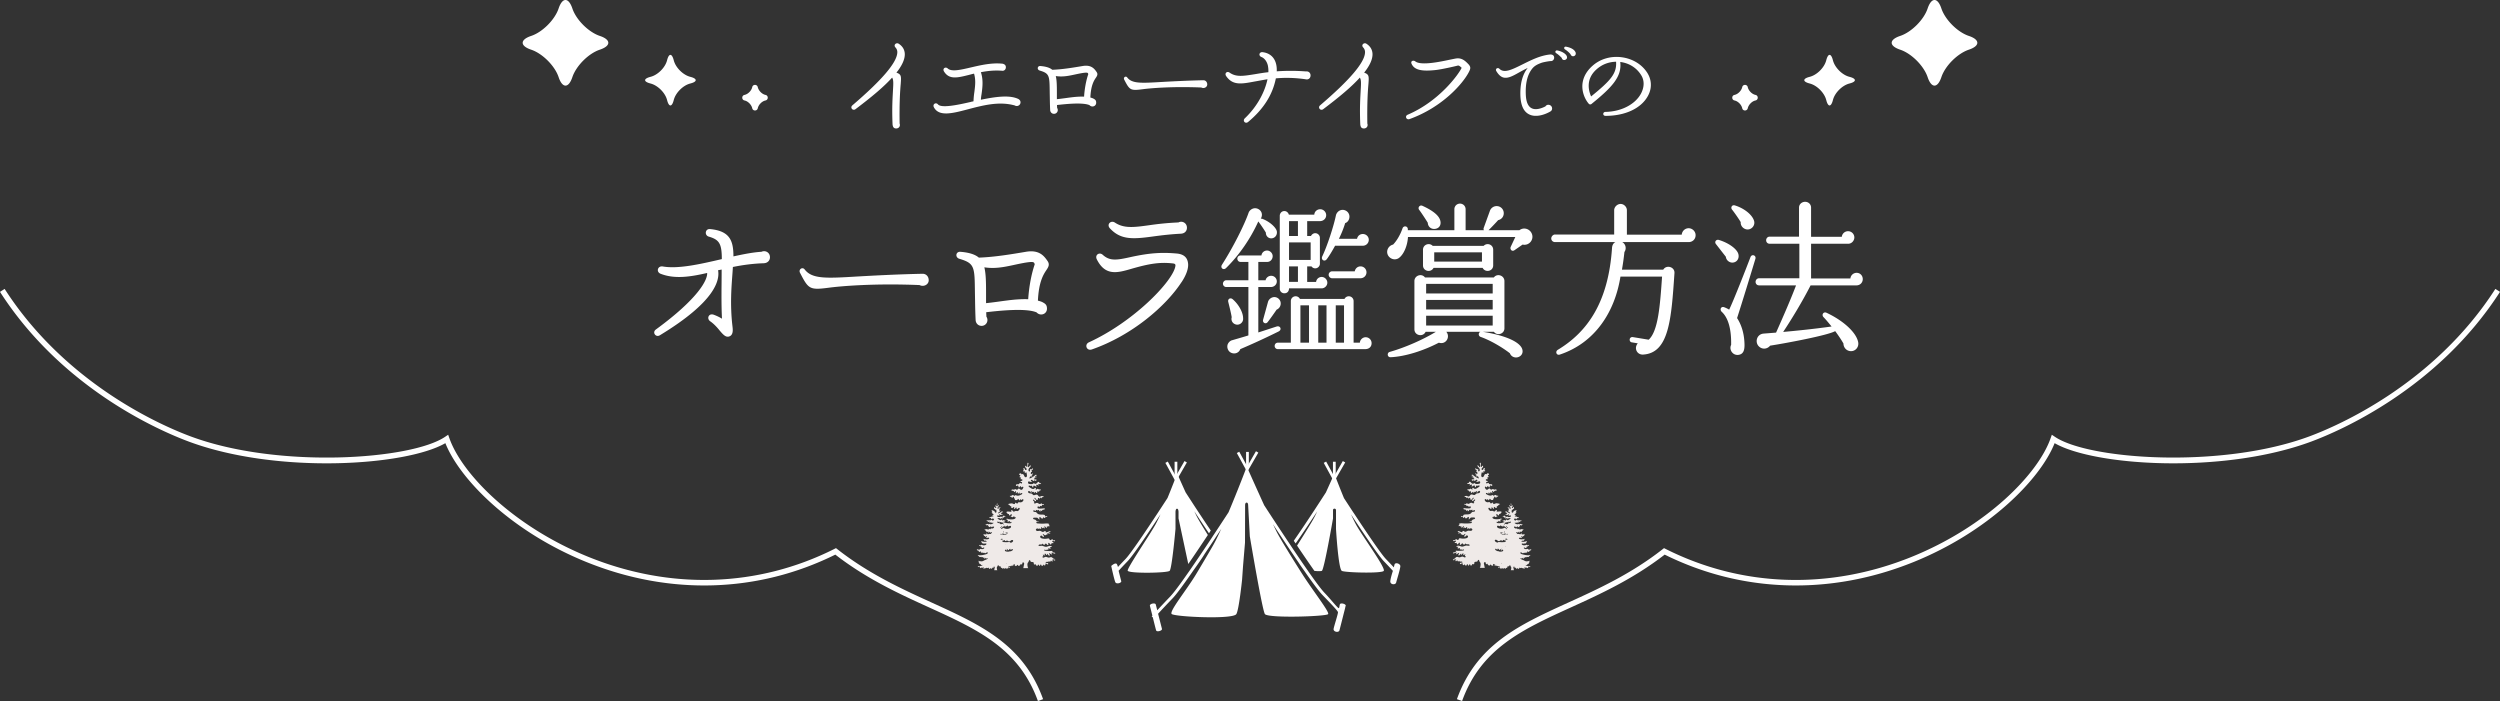 <svg id="_レイヤー_2" xmlns="http://www.w3.org/2000/svg" viewBox="0 0 908.19 254.67"><rect x="0" y="0" width="908.19" height="254.67" fill="#333333" stroke="none"/><defs><style>.cls-1{fill:#efeae8}.cls-2{fill:#fff}.cls-3{fill:none;stroke:#fff;stroke-miterlimit:10}</style></defs><g id="_レイヤー_4"><g id="h2_03"><path class="cls-2" d="M325.65 26.39c1.84.64 1.76 1.36 1.56 4.12-.2 2.28-.52 6.52-.4 14.36.36.96-.28 1.8-1.24 1.8s-1.2-.6-1.32-1.4c-.28-6.36.04-10.16.16-12.72.16-2.6.16-3.56-.32-4.36-3 3.32-7.36 7-13.32 11.48-.96.72-2.08-.56-1.12-1.4 10.72-9.16 16.16-15.52 16.32-19.16.04-.76-.2-1.36-.68-1.88-.84-.92.32-1.88 1.16-1.36 1.44.92 2.2 2.2 2.24 3.76.04 1.88-.96 4.16-3.04 6.76zm43 11.92c-5.76-1.6-11.56-.04-17.2 1.44-5.56 1.48-10.4 2.68-12.2-.8-.56-1.08.72-1.92 1.48-1.04 1.2 1.44 6.92.28 11.92-.88.32-.12.68-.12 1-.24.04-1.16.16-2.32.32-3.4.28-2.24.56-4.28-.12-6.64-.76.16-1.44.36-2.08.52-3.92.96-6.96 1.76-8.84-1.32-.64-1.04.52-1.84 1.36-1.08 1.36 1.28 4.6.52 8.36-.36 3.64-.84 7.64-1.8 11.64-1.36.64.2 1.12.52 1.12 1.28s-.56 1.36-1.32 1.28c-2.92-.24-5.48.08-7.76.52.92 2.76.6 5.48.24 8-.12.68-.2 1.32-.24 2 5.32-1.08 10.44-1.84 13.68-.24.44.32.72.6.72 1.2 0 1.04-1.2 1.68-2.08 1.12zm29.41-10c-.64.96-1.76 2.68-1.96 7.12.44.12.88.24 1.2.44.6.32.92.64.92 1.44 0 1.32-1.56 1.84-2.44.88-2.56-1.08-8.92-.36-11.8-.04 0 .36.04.68.04 1.04.64.96-.04 2.16-1.12 2.16-.8 0-1.36-.6-1.4-1.36-.12-2.56-.12-4.56-.16-6.28-.08-6.16 0-7-3.64-8.08-1.08-.32-.88-1.76.28-1.64 1.96.16 3.4.6 4.28 1.36 3.64-.12 7.68-.8 11-1.36 3.2-.56 4.32 1.04 5.08 2.12.6.84.24 1.44-.28 2.2zm-5.2-1.72c-3.2.56-5.96 1.56-9.32 1.04.36 1.48.4 3.4.4 5.96v2.44c3.56-.36 6.56-1.04 9.88-.92.2-3.04.76-5.92 1.52-8.16-.12-.6-.28-.72-2.48-.36zm43.57 5.2c-10.56-.44-18.48.24-21.44.64-4.36.56-4.64.28-6.6-3.52-.4-.8.56-1.44 1.08-.8 1.72 2.28 4.96 2.12 12.32 1.68 3.56-.2 9.4-.52 15.36-.64.76 0 1.32.56 1.4 1.32.16 1.2-1.2 1.84-2.12 1.32zm37.82-3c-4.2-.6-7.72-.6-10.76-.32-1.16 5.8-4.32 11.04-10.08 15.84-1.04.84-2.12-.44-1.2-1.32 4.72-4.48 7.32-9.84 8.24-14.2-1.76.28-3.36.6-4.76.84-4.68.88-7.84 1.48-10.24-1.96-.72-1.04.28-1.96 1.24-1.28 2.4 1.68 4.96 1.24 9.2.56 1.44-.24 3-.52 4.88-.72.04-.88-.04-1.72-.2-2.48-.44-1.76-1.48-2.72-2.32-3.04-1.16-.44-.84-1.88.4-1.76 2.4.28 4.16 1.64 4.84 4 .28.92.36 1.88.32 2.96 3-.2 6.44-.28 10.6.04.92-.12 1.68.48 1.68 1.44 0 1.08-.88 1.68-1.84 1.4zm21.31-2.4c1.84.64 1.76 1.36 1.56 4.12-.2 2.28-.52 6.52-.4 14.36.36.96-.28 1.8-1.24 1.8s-1.2-.6-1.32-1.4c-.28-6.36.04-10.16.16-12.72.16-2.6.16-3.56-.32-4.36-3 3.32-7.36 7-13.32 11.48-.96.72-2.08-.56-1.12-1.4 10.72-9.16 16.16-15.52 16.32-19.16.04-.76-.2-1.36-.68-1.88-.84-.92.32-1.88 1.16-1.36 1.44.92 2.2 2.2 2.24 3.76.04 1.88-.96 4.16-3.04 6.76zm16.47 16.88c-1.16.4-1.8-1.12-.64-1.6 11.44-4.88 18.52-14.68 19.6-17.04-.36-.28-.92-.96-1.44-.8-1.2.32-5.8 1.36-7.92 1.6-5.32.6-7.8-.08-8.8-2.16-.56-1.12.6-1.52 1.32-.96 2.08 1.6 9.04.12 12.44-.6 1.6-.32 2.44-.52 2.96-.52 1.64 0 2.68.88 3.76 2 1.16 1.16.92 1.8.2 3.16-2.16 4.08-9.52 12.6-21.48 16.92zm51.35-21.08c-.61 0-2.81.4-3.46.65-1.33.5-2.45 1.01-3.35 2.16-1.8 2.3-2.48 5.54-2.27 9.61.14 2.48.83 4.03 2.05 4.68 1.51.83 3.71.07 5.08-.65.68-1.08 2.41-.54 2.41.76 0 .54-.25.9-.72 1.15-2.2 1.26-5.44 2.2-7.74.94-1.91-1.01-2.92-3.24-3.06-6.73-.14-4.36.76-7.7 2.66-10.08-1.12.54-2.12 1.08-3.1 1.62-2.3 1.3-4.1 2.3-5.8 1.84-.97-.29-1.8-1.12-2.52-2.34-.47-.83.54-1.4 1.12-.83 1.73 1.73 4.39.43 8.57-1.66 2.99-1.48 6.19-3.1 9.65-3.49.83-.11 1.69.14 1.69 1.15 0 .68-.54 1.26-1.22 1.22zm5.04-.4c-.54.11-.97-.22-1.08-.76-.4-.4-1.15-1.19-1.98-1.69-.61-.36-.32-1.15.4-1.01 2.05.43 3.17 1.4 3.42 2.09.25.61-.04 1.22-.76 1.37zm3.2-1.37c-.47.11-.94-.25-1.08-.72-.43-.54-1.26-1.3-1.98-1.73-.61-.36-.32-1.15.36-1.01 1.91.36 3.06 1.12 3.46 2.09.18.61-.04 1.22-.76 1.37zm11.64 21.67c-1.15 0-1.08-1.44 0-1.44 5.69-.11 10.73-2.7 12.85-6.62 1.26-2.34 1.33-4.82.04-6.8-1.66-2.66-4.39-4.32-7.56-4.72.68 5.29-2.95 9.21-10.44 15.26-.29.25-.76.22-1.01-.11-2.05-2.34-4.61-8.6 1.58-13.93 2.74-2.34 6.44-3.42 10.29-2.95 3.74.47 7.13 2.34 9.18 5.33 1.84 2.63 2.05 5.8.5 8.67-2.41 4.54-8.24 7.31-15.44 7.31zm-3.45-16.74c-3.96 3.67-2.56 7.99-1.8 9.68 7.13-5.79 9.36-8.31 9.07-12.6-2.74.04-5.26 1.04-7.27 2.92zM277.52 95.63c-3.97.12-7.63.62-11.28 1.36l-.12 1.86c-.37 5.21-.99 11.72 0 19.96.12 1.05.25 2.79-1.05 3.35s-2.23-.43-3.66-2.11c-.93-1.18-2.17-2.48-3.35-3.29-1.49-.99-.62-3.1 1.24-2.42 1.18.43 2.17.93 2.98 1.43-.31-6.01-.12-11.9-.12-17.85l-1.3.25c.68 3.72-1.12 11.47-21.14 23.62-1.49.93-2.91-1.05-1.43-2.11 15.19-11.1 18.79-17.92 18.6-20.52-6.39 1.49-11.9 2.23-16.86.31-1.8-.68-1.12-2.98.74-2.67 5.64.99 13.7-.87 21.45-2.67 0-5.64-.93-7.07-4.77-8.18-1.61-.5-1.3-2.91.5-2.73 7.19.68 8.49 4.22 8.49 9.92 3.72-.81 7.13-1.49 10.17-1.67 1.49-.68 3.1.31 3.1 1.98 0 1.24-.93 2.11-2.17 2.17zm56.56 7.93c-16.37-.68-28.64.37-33.23.99-6.76.87-7.19.43-10.23-5.46-.62-1.24.87-2.23 1.67-1.24 2.67 3.53 7.69 3.29 19.09 2.6 5.52-.31 14.57-.81 23.81-.99 1.18 0 2.05.87 2.17 2.05.25 1.86-1.86 2.85-3.29 2.05zm46.01-5.39c-.99 1.49-2.73 4.15-3.04 11.04.68.19 1.36.37 1.86.68.93.5 1.43.99 1.43 2.23 0 2.05-2.42 2.85-3.78 1.36-3.97-1.67-13.83-.56-18.29-.06 0 .56.06 1.05.06 1.61.99 1.49-.06 3.35-1.74 3.35-1.24 0-2.11-.93-2.17-2.11-.19-3.97-.19-7.07-.25-9.73-.12-9.55 0-10.85-5.64-12.52-1.67-.5-1.36-2.73.43-2.54 3.04.25 5.27.93 6.63 2.11 5.64-.19 11.9-1.24 17.05-2.11 4.96-.87 6.7 1.61 7.87 3.29.93 1.3.37 2.23-.43 3.41zm-8.06-2.67c-4.96.87-9.24 2.42-14.44 1.61.56 2.29.62 5.27.62 9.24v3.78c5.52-.56 10.17-1.61 15.31-1.43.31-4.71 1.18-9.18 2.36-12.65-.19-.93-.43-1.12-3.84-.56zm57.18 7.01c-5.7 8.74-17.98 19.34-32.55 24.43-1.92.68-2.85-1.8-1.05-2.6 15.81-7.25 29.57-21.26 31.25-27.09.25-.93.31-1.43-.74-1.55-4.84-.56-8.74.12-15 1.92-5.08 1.49-9.55 2.79-12.65-3.35-.87-1.67.93-2.85 2.17-1.67 2.54 2.29 5.02 1.92 9.98.81 7.01-1.55 11.53-1.8 16.99-1.3 2.42.25 3.72 1.43 3.97 3.47.25 1.8-.56 4.22-2.36 6.94zm-.25-17.61c-3.66.19-6.76.56-9.55.93-7.56 1.05-12.15 1.49-16.18-2.85-1.36-1.43.31-3.1 1.8-2.11 3.29 2.17 6.82 1.74 12.58.93 2.98-.43 6.32-.81 10.48-.99 1.43-.74 3.1.25 3.1 1.92 0 1.18-.81 2.11-2.23 2.17zm33.13 1.67c-1.26.18-2.28-.84-2.22-2.04-.66-1.14-1.98-3.06-2.76-4.08-2.82 6.24-6.9 12.18-11.7 16.92-.96.96-2.22-.06-1.5-1.2 4.08-6.36 8.16-14.52 9.66-18.84.24-.72.9-1.32 1.62-1.56 1.26-.42 2.7.3 3.12 1.56.24.78.06 1.5-.3 2.1.18 0 .36 0 .54.06 2.7 1.02 4.98 3.12 5.28 4.5.24 1.2-.48 2.4-1.74 2.58zm-11.52 40.26c-.42 1.2-1.74 1.86-3 1.44-1.26-.36-1.98-1.74-1.62-3.06.24-.72.9-1.44 1.68-1.62 1.44-.42 4.38-1.26 5.88-1.74v-17.58h-8.04c-.66 0-1.2-.54-1.2-1.2s.54-1.26 1.2-1.26h8.04v-6.66h-2.88c-.66 0-1.14-.54-1.14-1.2 0-.6.48-1.14 1.14-1.14h7.62c.12-1.02.96-1.8 2.04-1.8s2.04.96 2.04 2.04c0 1.14-.84 2.1-1.98 2.1h-3.24v6.66h2.64c.18-.9 1.02-1.62 2.04-1.62 1.14 0 2.04.9 2.04 2.04 0 1.2-1.02 2.04-2.16 2.04h-4.56v16.5c1.74-.54 4.98-1.62 6.66-2.16 1.32-.42 2.04 1.14.72 1.8-4.8 2.4-9.96 4.74-13.92 6.42zm-1.92-9.06c-1.02-.42-1.5-1.5-1.2-2.52-.18-1.26-.9-4.14-1.26-5.58-.24-1.08.78-1.68 1.62-.96 2.28 1.98 3.78 4.86 3.78 6.9.18 1.56-1.44 2.82-2.94 2.16zm15.12-5.28c-.78 1.14-2.34 3.36-3.24 4.5-.72.96-1.98.24-1.68-.84l1.8-6.54c.24-.72.84-1.32 1.56-1.56 1.2-.42 2.52.24 2.94 1.5.36 1.2-.24 2.46-1.38 2.94zm32.22 14.34h-31.8c-.66 0-1.14-.54-1.14-1.14 0-.66.48-1.2 1.14-1.2h4.74v-15.12c0-.96.78-1.74 1.74-1.74.66 0 1.26.36 1.56.96h16.2c.3-.6.9-.96 1.56-.96.96 0 1.74.78 1.74 1.74v15.12h2.28c.06-1.08 1.02-1.98 2.1-1.98 1.2 0 2.16.96 2.16 2.16 0 1.38-1.02 2.16-2.28 2.16zm-15.84-22.08h-11.88c0 1.02-.6 1.8-1.68 1.8-.96 0-1.68-.72-1.68-1.68V78.41c0-.96.72-1.74 1.68-1.74.78 0 1.44.6 1.62 1.32h9.24c.06-1.14 1.02-1.98 2.16-1.98s2.16.96 2.16 2.16c0 1.26-1.02 2.16-2.28 2.16h-4.62v5.4h1.38c.3-.6.9-1.02 1.56-1.02.9 0 1.68.78 1.68 1.68v9.42c0 .9-.78 1.68-1.68 1.68-.6 0-1.08-.3-1.38-.72h-1.56v5.64h3.24c.12-1.02.96-1.8 2.04-1.8s2.04.96 2.04 2.1c0 1.08-.96 2.04-2.04 2.04zm-11.88-19.02h3.24v-5.4h-3.24v5.4zm0 8.7h7.86v-6.36h-7.86v6.36zm0 7.98h3.24v-5.64h-3.24v5.64zm4.14 22.08h3.12v-13.56h-3.12v13.56zm6.48 0h3v-13.56h-3v13.56zm16.2-35.22h-10.08c-1.02 1.86-2.1 3.66-3 4.86-.84 1.14-2.22.24-1.68-.96 1.8-3.72 4.2-11.1 4.98-14.94.18-.78.78-1.5 1.5-1.8 1.26-.54 2.76.12 3.24 1.38.48 1.14-.06 2.82-1.38 3.24-.54 1.8-1.32 3.78-2.28 5.7h6.6c.18-1.02 1.02-1.74 2.1-1.74 1.2 0 2.16.96 2.16 2.1 0 1.2-.96 2.16-2.16 2.16zm-.9 11.82h-10.26c-.66 0-1.26-.6-1.26-1.26 0-.72.6-1.26 1.26-1.26h8.22c.18-1.02 1.02-1.8 2.1-1.8 1.2 0 2.16.96 2.16 2.16s-.96 2.16-2.22 2.16zm-8.94 23.4h3v-13.56h-3v13.56zm67.87-35.64l-2.94 2.04c-.96.66-1.74-.36-1.38-1.2l1.68-3.6h-39c-.18 3.24-1.56 6.42-3.36 7.68-1.26.84-2.94.42-3.78-.84-1.02-1.62-.06-3.66 1.74-4.08 1.32-1.38 2.58-3.48 3.42-5.88.36-1.14 2.16-.96 1.92.66h16.92v-7.62c0-1.14.9-2.04 2.04-2.04s2.04.9 2.04 2.04v7.62h6.66c-.18-.24-.18-.6-.06-.9l2.22-6.12a2.599 2.599 0 012.46-1.74 2.56 2.56 0 012.58 2.58c0 1.26-.84 2.28-2.04 2.52-.72.84-2.4 2.58-3.48 3.66h11.22c1.44-1.14 3.54-.6 4.38 1.02 1.14 2.22-.78 4.74-3.24 4.2zm-1.14 40.68c-1.14.66-2.88.36-3.48-1.2-2.94-2.28-7.2-4.74-10.62-5.94-.9-.3-.9-1.56-.06-1.86H525.4c1.56 1.8-.06 4.8-2.7 3.96-5.64 2.94-12.24 5.04-17.52 5.28-1.26.06-1.38-1.62-.36-1.92 5.52-1.56 12.24-4.5 16.8-7.32h-3.72c-.96 2.04-4.08 1.38-4.08-.9v-17.52c0-2.04 2.64-2.94 3.84-1.32h25.02c1.2-1.62 3.84-.72 3.84 1.32v17.16c0 2.04-2.64 2.88-3.84 1.26h-4.02c6.84 1.08 12.12 3 13.86 5.4.9 1.2.84 2.82-.54 3.6zm-30.66-46.38c-1.44.18-2.58-.78-2.64-2.22-.72-1.2-2.46-3.84-3.12-4.68-.66-.84.24-1.92 1.14-1.5 3.18 1.44 5.64 3.12 6.36 4.92.66 1.56.12 3.24-1.74 3.48zm21.12 13.26c0 2.16-2.88 2.76-3.84.9h-17.82c-.96 1.86-3.84 1.26-3.84-.9v-5.7c0-1.86 2.28-2.7 3.54-1.38h18.48c1.26-1.32 3.48-.48 3.48 1.38v5.7zm-24.36 10.2h24.18v-3.48h-24.18v3.48zm0 5.82h24.18v-3.48h-24.18v3.48zm0 5.82h24.18v-3.54h-24.18v3.54zm2.94-23.22h17.34v-3.36h-17.34v3.36zm92.43-7.08h-24.12c1.26.72 1.62 2.4.78 3.6-.24 2.28-.54 4.38-.9 6.42h15c1.14-1.92 4.26-1.02 4.08 1.26-1.14 16.62-1.92 29.04-11.4 29.58-2.22.12-3.42-2.34-1.92-4.08l-2.16-.36c-.54-.06-.84-.54-.78-1.08.06-.54.54-.9 1.08-.84l5.82.96c3.48-3.18 4.14-12.54 4.86-22.92h-15.12c-2.04 12.84-9.24 24.06-22.02 28.32-1.2.42-1.8-1.08-.72-1.74 10.56-6.36 18.36-17.04 19.68-37.02.06-.9.42-1.68 1.2-2.1h-21.9c-.78 0-1.38-.6-1.38-1.32s.66-1.44 1.38-1.44h21.48v-8.82c0-1.2 1.14-2.28 2.34-2.28s2.28 1.08 2.28 2.28v8.88h19.92c.12-1.32 1.2-2.34 2.52-2.34s2.52 1.14 2.52 2.52c0 1.56-1.2 2.52-2.52 2.52zm16.09 7.44c-1.26.12-2.46-.84-2.58-2.1l-3.6-4.62c-.66-.84.12-1.8 1.08-1.5 3.54 1.08 6.42 3.18 7.02 4.98.48 1.44-.24 3.06-1.92 3.24zm1.5 20.16c1.32 2.04 2.64 5.16 2.7 9.78 0 1.68-.3 3.42-2.34 3.6-1.98.18-3.36-1.92-2.52-3.66.12-6.3-1.32-10.08-3.42-12-.78-.72-.36-2.04.84-1.68.36.12 1.2.48 1.86.9 1.62-3.3 6.3-15.3 7.74-19.08.48-1.26 2.16-.66 1.8.6-1.62 5.4-4.92 16.14-6.66 21.54zm3.42-32.22c-1.26-.24-2.22-1.38-2.1-2.64-.66-1.14-2.46-3.72-3.12-4.5-.66-.78-.06-1.92 1.02-1.56 3.18.96 6.3 3.3 6.96 5.64.48 1.68-1.02 3.36-2.76 3.06zm39.96 20.34h-16.68c-2.88 5.7-7.08 12.6-9.96 16.92 4.56-.42 10.74-1.02 17.58-1.98-.78-.96-2.1-2.58-2.94-3.42-.78-.84 0-2.1 1.14-1.56 6.48 3.06 10.8 7.32 11.46 10.62.42 1.98-1.26 3.72-3.24 3.24-1.26-.3-2.1-1.44-2.1-2.7-.9-1.56-1.98-3.12-3-4.5-2.76 1.56-17.88 4.38-23.64 5.28-.96 1.2-2.64 1.44-3.84.48-1.86-1.44-1.14-4.62 1.44-4.86l4.56-.36c2.82-6.3 5.46-12.42 7.26-17.16h-13.44c-.72 0-1.26-.54-1.26-1.26s.54-1.32 1.26-1.32h14.64V88.55h-10.8c-.72 0-1.26-.54-1.26-1.26s.54-1.32 1.26-1.32h10.68V75.41c0-1.2 1.02-2.1 2.22-2.1s2.16.9 2.16 2.1v10.62h11.16a2.282 2.282 0 012.28-2.04c1.26 0 2.28 1.02 2.28 2.28 0 1.14-.96 2.28-2.22 2.28h-13.5v12.6h14.28a2.282 2.282 0 012.28-2.04c1.26 0 2.22 1.02 2.22 2.28s-.96 2.28-2.28 2.28zM700.26 3.08c1.38-4.11 3.63-4.11 5 0 1.38 4.11 5.86 8.6 9.97 9.97s4.11 3.63 0 5c-4.11 1.38-8.6 5.86-9.97 9.97-1.38 4.11-3.63 4.11-5 0-1.38-4.11-5.86-8.6-9.97-9.97-4.11-1.38-4.11-3.63 0-5s8.6-5.86 9.97-9.97zm-36.83 18.83c.67-2.63 1.77-2.63 2.43 0 .67 2.63 3.37 5.34 6 6s2.63 1.77 0 2.43c-2.63.67-5.34 3.37-6 6-.67 2.63-1.77 2.63-2.43 0-.67-2.63-3.37-5.34-6-6-2.63-.67-2.63-1.77 0-2.43s5.34-3.37 6-6zm-28.51 9.74c.28 1.3 1.55 2.57 2.81 2.83 1.09.23 1.09 1.79 0 2.02-1.26.26-2.52 1.54-2.81 2.83-.24 1.08-1.78 1.08-2.01 0-.28-1.3-1.55-2.57-2.81-2.83-1.09-.23-1.09-1.79 0-2.02 1.26-.26 2.52-1.54 2.81-2.83.24-1.08 1.78-1.08 2.01 0zM207.93 3.08c-1.38-4.11-3.63-4.11-5 0-1.38 4.11-5.86 8.6-9.97 9.97s-4.11 3.63 0 5c4.11 1.38 8.6 5.86 9.97 9.97s3.63 4.11 5 0c1.38-4.11 5.86-8.6 9.97-9.97 4.11-1.38 4.11-3.63 0-5-4.11-1.38-8.6-5.86-9.97-9.97zm36.83 18.83c-.67-2.63-1.77-2.63-2.43 0s-3.37 5.34-6 6c-2.63.67-2.63 1.77 0 2.43 2.63.67 5.34 3.37 6 6s1.77 2.63 2.43 0 3.37-5.34 6-6 2.63-1.77 0-2.43c-2.63-.67-5.34-3.37-6-6zm28.51 9.74c-.28 1.3-1.55 2.57-2.81 2.83-1.09.23-1.09 1.79 0 2.02 1.26.26 2.52 1.54 2.81 2.83.24 1.08 1.78 1.08 2.01 0 .28-1.3 1.55-2.57 2.81-2.83 1.09-.23 1.09-1.79 0-2.02-1.26-.26-2.52-1.54-2.81-2.83-.24-1.08-1.78-1.08-2.01 0zm103.78 223.02c-6.89-19.13-22.02-26.03-39.54-34.01-10.6-4.83-22.59-10.29-34.06-19.18-28.12 13.95-60.2 14.91-90.4 2.7-26.89-10.87-45.86-29.68-51.26-43.19-14.29 8.27-61.01 11.38-93.18-.56-10.36-3.85-45.94-19.13-68.61-54.4l1.68-1.08c22.33 34.74 57.4 49.81 67.62 53.6 31.92 11.85 80.19 8.45 92.43.11l1.08-.73.43 1.23c4.6 13.15 23.44 32.19 50.56 43.16 29.86 12.07 61.58 11.04 89.32-2.91l.57-.29.5.39c11.43 8.97 23.5 14.47 34.15 19.33 17.93 8.17 33.42 15.23 40.59 35.15l-1.88.68zm154.09 0l-1.88-.68c7.17-19.92 22.66-26.98 40.59-35.15 10.65-4.85 22.72-10.35 34.15-19.33l.5-.39.57.29c27.73 13.95 59.45 14.99 89.32 2.91 27.12-10.96 45.97-30.01 50.56-43.16l.43-1.23 1.08.73c12.24 8.34 60.51 11.73 92.43-.11 10.22-3.79 45.29-18.86 67.62-53.6l1.68 1.08c-22.67 35.26-58.24 50.55-68.61 54.4-32.17 11.94-78.89 8.83-93.18.56-5.41 13.51-24.37 32.32-51.26 43.19-30.2 12.21-62.28 11.25-90.4-2.7-11.47 8.89-23.46 14.35-34.06 19.18-17.52 7.99-32.65 14.88-39.54 34.01zM407.3 211.05l-.94-3.7c.76-.83 1.87-2.02 3.33-3.54.89-.92 2.6-3.25 4.59-6.12 1.54-2.21 3.24-4.73 4.86-7.17.85-1.27 1.67-2.52 2.44-3.68-.71 1.56-1.39 2.94-1.97 3.96-2.44 4.3-10.55 16.13-9.92 16.57.71 1.02 14.36.81 15.21 0s2.13-15.24 2.13-15.24v-6.16s0-1.17.55-1.17.55 1.17.55 1.17v2.35l3.54 16.57c2.28-3.3 4.77-7.01 7.11-10.54-1.84-2.95-3.41-5.55-4.05-6.81-.24-.48-.54-1.1-.88-1.82 1.12 1.7 2.36 3.58 3.62 5.46.57.86 1.15 1.71 1.72 2.55.09-.13.17-.26.26-.39.13-.2.27-.4.4-.6-1.73-2.55-3.5-5.23-5.05-7.58-.77-1.17-1.47-2.24-2.08-3.19-.94-1.44-1.65-2.54-2.02-3.11-1.23-2.72-2.4-5.34-3.06-6.81-.69 1.8-2.03 5.27-3.51 8.86-.45.69-1.02 1.57-1.68 2.58-.55.85-1.17 1.78-1.82 2.78-4.14 6.3-9.87 14.83-11.71 16.75-1.18 1.23-2.14 2.25-2.87 3.03 0 0 .21.03-.25-.99s-2.12.54-2.12.54 1.12 5.23 1.52 5.96 2.32.26 2.12-.54zm84.43-24.74c-.65-.99-1.27-1.93-1.82-2.78-.66-1.01-1.23-1.89-1.68-2.58-1.48-3.59-2.83-7.07-3.51-8.86-.65 1.47-1.82 4.09-3.06 6.81-.37.57-1.08 1.67-2.01 3.1-.61.94-1.32 2.02-2.08 3.19-2.32 3.53-5.17 7.81-7.56 11.25.17.25.34.5.51.76.05.07.1.15.15.22 1.32-1.89 2.79-4.05 4.24-6.21 1.26-1.88 2.5-3.76 3.62-5.46-.34.72-.64 1.34-.88 1.82-.9 1.79-3.7 6.29-6.46 10.63a500 500 0 006.3 9.19s1.87.23 2.69 0 4.07-19.04 4.07-19.04v-3.01c0-.79 1.09-.7 1.09 0v6.82s.85 14.63 2.13 15.24 14.38.98 15.21 0-7.48-12.27-9.92-16.57c-.58-1.02-1.25-2.4-1.97-3.96.77 1.17 1.59 2.41 2.44 3.68 1.63 2.44 3.33 4.96 4.86 7.17 1.99 2.86 3.7 5.2 4.59 6.12 1.46 1.52 2.57 2.71 3.33 3.54 0 0-.79 2.35-.94 3.7s1.87 1.52 2.12.54 1.52-5.06 1.52-5.96-1.87-1.53-2.12-.54l-.25.99c-.73-.79-1.68-1.8-2.87-3.03-1.84-1.92-7.57-10.45-11.71-16.75z"/><path class="cls-2" d="M486.59 229.01l1.51-5.94.61-2.4s-.12.14.14-.55-1.92-1.31-2.12-.54-.1 1.03-.34 1.33-2.88-3.12-5.23-5.56c-1.06-1.1-2.96-3.64-5.26-6.9-.13-.18-.26-.36-.39-.55-.13-.18-.25-.36-.38-.55-1.59-2.27-3.33-4.82-5.08-7.42-.11-.16-.22-.33-.33-.5l-.25-.37c-.03-.04-.06-.08-.08-.13-.19-.28-.38-.56-.56-.84-1.89-2.82-3.76-5.65-5.45-8.21-.74-1.13-1.45-2.21-2.1-3.21-.76-1.16-1.44-2.21-2.03-3.12-.59-1.29-1.19-2.61-1.77-3.9-1.92-4.23-3.69-8.21-4.55-10.13-.73 1.93-2.25 5.87-4.05 10.32-.82 2.03-1.69 4.16-2.58 6.26-.53.81-1.1 1.69-1.72 2.63-.59.9-1.21 1.84-1.86 2.83-.59.89-1.19 1.81-1.81 2.75-.15.22-.29.44-.44.67-.07.11-.14.21-.21.32l-.12.18c-.11.17-.22.33-.33.5-2.52 3.8-5.21 7.79-7.62 11.28-.14.21-.29.41-.43.61s-.27.39-.41.58c-2.68 3.84-4.94 6.9-6.13 8.14a349.69 349.69 0 00-4.82 5.11l-.54-2.13s.22.69 0 0-2.32-.27-2.12.54l.35 1.39.48 1.89.06.25-.25.28.41.36s.98 3.99 1.2 4.71 2.29.14 2.12-.54l-1.4-5.49c1.13-1.24 2.89-3.13 5.29-5.62 1.3-1.35 3.78-4.72 6.68-8.89.13-.18.25-.36.38-.55.13-.18.25-.36.38-.55 0 0 3.11-4.3 4.22-6.19.94-1.39 1.87-2.79 2.79-4.17.11-.17.22-.33.33-.5.05-.08.1-.15.15-.23l.18-.27c.14-.21.28-.42.41-.63.02-.03.04-.06.05-.08.72-1.08 1.42-2.14 2.09-3.16-.61 1.33-1.19 2.57-1.74 3.66-.14.29-.28.56-.42.83-.05.09-.1.18-.14.27-.05.1-.1.19-.15.28-.1.19-.2.37-.3.55-.05.09-.1.19-.15.28-1.35 2.37-3.36 5.78-5.5 9.36-.11.18-.22.36-.33.55-.11.18-.22.36-.33.55-3.67 6.11-10.22 13.98-8.88 14.66 2 1.02 22.04 1.93 23.39 0 .96-1.38 2.11-12.52 2.11-12.52l.36-5.11.7-8.33.04-13.69s0-.88.55-.88.55.88.55.88l.61 11.38s4.58 27.27 5.5 28.27c1.39 1.52 22.06.85 22.93 0 .69-.67-5.46-8.4-9.43-14.66-.12-.18-.23-.36-.35-.55-.12-.18-.23-.36-.35-.55-1.2-1.9-2.38-3.78-3.47-5.54-.11-.17-.21-.35-.32-.52-.11-.17-.21-.34-.31-.51-.21-.34-.41-.67-.61-1-1.76-2.87-3.16-5.26-3.85-6.61-.36-.72-.81-1.65-1.32-2.72.83 1.26 1.71 2.6 2.61 3.96 1.01 1.52 2.05 3.08 3.09 4.64l.6.9c.01.02.03.04.04.06.1.14.19.29.29.43a489.203 489.203 0 002.65 3.9c.62.99 2.07 3 2.07 3 .13.18.26.37.38.55.13.18.26.37.38.55 2.52 3.59 4.65 6.44 5.81 7.65 2.71 2.81 5.6 5.76 5.68 6.3s-1.39 4.92-1.58 6.05 1.87 1.51 2.12.54z"/><polyline class="cls-3" points="449.75 164.34 453.08 170.44 456.69 164.17"/><rect class="cls-2" x="452.67" y="164.17" width="1" height="6.27"/><polyline class="cls-3" points="481.32 167.91 484.65 174.01 488.25 167.74"/><rect class="cls-2" x="484.23" y="167.74" width="1" height="6.27"/><polyline class="cls-3" points="423.79 167.91 427.12 174.01 430.73 167.74"/><rect class="cls-2" x="426.7" y="167.74" width="1" height="6.27"/><path class="cls-1" d="M549.3 194.43c-.41-.31-1.02.32-1.48.09-.19-.09-.3-.31-.49-.4-.23-.1-.49.02-.74.08-.57.14-1.21-.1-1.56-.57-.06-.17.14-.34.32-.34s.34.11.5.2c.16.09.35.17.52.11.14-.05.24-.2.24-.35 0-.15-.11-.29-.26-.33.03-.14.24-.12.35-.04.12.08.26.19.38.12.08-.05.1-.16.06-.25-.03-.09-.1-.15-.17-.22.3-.05.59-.14.87-.26.11-.05.22-.12.22-.24 0-.13-.16-.21-.29-.19-.13.02-.24.11-.35.17s-.27.09-.37.02c-.06-.05-.09-.12-.15-.18-.19-.19-.5-.05-.74.05-.61.26-1.34.22-1.93-.09-.15-.08-.29-.18-.36-.33s-.05-.35.08-.45c.13-.09.31-.06.45 0 .15.06.3.13.45.11.16-.02.3-.2.21-.33.31-.1.49.57.78.43.18-.08.11-.36 0-.53.14.03.29.07.43.02s.24-.22.16-.34c.26-.14.38-.5.24-.77-.78.34-1.64.49-2.48.43-.17-.01-.37-.04-.47-.19-.1-.14.02-.4.19-.35.13.04.22.25.34.17.12-.07-.03-.26.03-.39.06-.12.24-.08.34.01.1.09.21.21.34.18.13-.02.19-.19.15-.32-.04-.13-.14-.22-.24-.31.21-.02.42-.08.6-.18.08-.04.06-.13.02-.2-.04-.07-.14-.1-.23-.09-.09.01-.16.05-.24.08-.41.17-.87.17-1.31.17-.45 0-.93-.02-1.3-.27-.1-.07-.19-.15-.22-.27-.03-.11 0-.25.1-.31s.26.02.26.14c.12-.09.14-.28.04-.39.12-.07.27.01.36.1.1.09.19.21.33.23.13.02.28-.15.18-.25.08.05.17.11.27.11s.21-.07.21-.17c0-.16-.23-.2-.35-.31-.1-.1-.1-.28 0-.38.1-.1.28-.1.38 0 .1.1.12.29.25.35.12.06.27-.02.33-.14.06-.12.06-.26.05-.39.18.03.38.04.5-.09.07-.07.09-.18.14-.26.07-.13.22-.22.37-.24a.603.603 0 00-.44-.28c-.18-.04-.36-.02-.54 0-.2.02-.39.03-.59.05-.09 0-.18.01-.26-.02-.08-.04-.13-.14-.09-.22.02-.04.06-.06.08-.1.07-.11-.07-.26-.2-.25-.13.01-.23.12-.31.23-.08.11-.16.23-.28.28-.28.12-.56-.18-.87-.21-.2-.02-.41.09-.61.06-.26-.03-.45-.26-.61-.47-.08-.11-.17-.22-.19-.35-.02-.13.03-.29.16-.34.13-.05.27.04.37.13.1.1.19.22.32.26.13.05.32-.03.3-.17 0-.07-.07-.14-.07-.21 0-.14.22-.18.33-.09.11.08.16.23.26.33s.29.15.36.03c.11-.17-.18-.45-.02-.58.11-.09.26.05.36.15.1.1.22.19.36.2.14.01.29-.06.34-.19.05-.13-.05-.31-.19-.3.56-.06.85-.79 1.41-.89-.31-.17-.67-.23-1.02-.28-.2-.03-.4-.06-.59 0-.15.04-.28.12-.42.17-.14.05-.31.08-.44 0-.13-.07-.2-.27-.09-.38-.1-.13-.31-.05-.44.05s-.28.22-.44.17c-.16-.06-.19-.29-.33-.4-.17-.14-.41-.05-.63-.02-.45.06-.93-.18-1.15-.58-.06-.1-.1-.22-.08-.34.02-.12.11-.23.23-.23.12 0 .22.1.31.18s.24.14.33.05c.06-.05.07-.14.14-.18.09-.05.19.06.24.15.05.1.1.21.21.22.11 0 .17-.12.2-.22.02-.1.05-.23.15-.27.11-.05.23.03.3.13.07.1.12.21.22.27.1.06.27 0 .26-.11.07.17.33.16.44.02.11-.14.1-.34.04-.52.05.11.23.07.29-.03.06-.1.05-.23.08-.35s.12-.24.24-.22c.15.03.16.25.28.35.08.07.22.06.3-.02.08-.08.08-.22 0-.3.14.03.31.02.45-.03s.25-.2.2-.33c-.33.05-.68-.06-.94-.28-.15-.07-.32.05-.45.14-.14.09-.34.17-.45.05-.04-.04-.06-.1-.1-.13-.11-.09-.27 0-.39.05-.3.14-.65.14-.96.06-.32-.08-.61-.24-.9-.39a.733.733 0 01-.23-.16.249.249 0 01-.04-.26c.06-.1.19-.12.3-.08.11.03.2.11.3.16.1.05.22.08.32.02s.12-.23.02-.27c-.03-.07.07-.14.14-.11.07.03.11.1.14.17s.06.15.13.18c.12.06.27-.05.29-.18.02-.13-.03-.26-.09-.38.29.1.54.29.72.54.08-.07.08-.2.05-.3-.03-.1-.09-.2-.1-.31 0-.11.06-.23.17-.23.18 0 .21.34.39.33.12 0 .17-.16.25-.25.22-.28.74-.13.95-.41a.63.63 0 00-.66-.26c-.14.04-.29.12-.42.06-.09-.04-.14-.13-.23-.17-.27-.14-.58.29-.86.18-.17-.06-.23-.28-.39-.36-.17-.09-.38.01-.53.13-.15.12-.3.27-.49.29-.16.01-.31-.07-.43-.18a1.53 1.53 0 01-.26-.4c-.05-.1-.11-.21-.1-.33s.08-.24.2-.24c.2 0 .34.31.52.23.16-.06.12-.34.28-.4.12-.05.24.09.3.2.06.12.14.26.28.25.14-.01.19-.19.2-.33.01-.14.03-.31.16-.36.19-.08.37.18.57.15.17-.02.24-.26.15-.41-.09-.15-.28-.21-.45-.21-.26 0-.58.05-.72-.17-.04-.06-.05-.13-.09-.18-.08-.11-.24-.12-.36-.08-.12.05-.22.14-.32.23-.09-.08-.19-.15-.24-.26-.05-.11-.03-.26.07-.32.14-.08.37.02.46-.11.08-.11-.05-.26-.18-.3-.13-.04-.28-.04-.39-.12a.296.296 0 01-.09-.32c.04-.11.16-.19.27-.19.11 0 .24.07.33 0 .17-.14-.17-.45-.02-.62.1-.12.35-.02.43-.15.06-.09-.02-.2-.09-.28-.08-.07-.17-.15-.17-.26 0-.13.15-.19.26-.26.11-.06.22-.2.14-.3-.04-.05-.1-.06-.14-.1-.04-.04-.05-.13 0-.14-.35-.1-.74.05-.74.41-.07-.17-.3-.23-.47-.15-.17.07-.28.23-.36.4-.08.16-.14.34-.25.49-.11.15-.29.26-.47.23-.19-.03-.33-.2-.37-.39-.04-.18-.02-.38.01-.57.03-.18.06-.35.08-.53.02-.13.09-.3.22-.29.12.02.17.18.29.21.11.02.2-.1.19-.21 0-.11-.07-.2-.14-.29.1-.06.22-.05.33-.04.11.01.23.02.33-.03s.15-.21.06-.28c-.05-.04-.13-.05-.18-.09-.09-.07-.05-.22 0-.32.06-.1.14-.21.11-.32-.03-.11-.16-.18-.27-.15-.11.03-.2.12-.25.23-.05.11-.06.24-.13.34-.14.18-.49.11-.54-.11-.04-.14.03-.29.13-.4.09-.11.21-.2.3-.32.09-.11.16-.26.11-.4-.04-.14-.23-.23-.34-.15-.07.05-.09.15-.12.24s-.07.18-.16.2c-.09.02-.27-.14-.2-.2v-1.01c0-.14-.03-.32-.16-.35-.12-.02-.22.1-.23.22 0 .12.04.23.08.34.09.27.11.56.06.83-.01.07-.04.15-.1.18-.07.03-.16 0-.21-.06-.05-.06-.08-.13-.12-.2a.82.82 0 00-.54-.4c-.05.24.08.47.24.65.16.18.35.34.46.55.09.15.13.33.13.5 0 .16-.03.33-.15.44-.12.1-.34.1-.41-.04-.09-.17.08-.38.03-.57-.03-.11-.15-.19-.25-.16-.11.03-.17.17-.11.26-.13-.16-.28-.3-.44-.43-.06-.05-.13-.09-.2-.08-.14.02-.16.23-.07.35.09.11.23.16.35.25.11.09.2.25.11.37-.05.07-.17.12-.15.21.02.09.15.08.24.11.11.04.15.17.18.28.05.17.06.4-.1.45-.12.04-.23-.05-.34-.12-.1-.07-.27-.1-.33.01-.05.1.04.21.14.26s.21.07.28.15c.06.07.07.19.02.27-.05.08-.16.13-.25.1-.05.11.08.22.2.23.12 0 .23-.05.35-.05.18 0 .34.14.42.3.08.16.1.35.12.53-.72-.27-1.4-.68-1.98-1.19-.11-.09-.22-.19-.36-.21-.14-.01-.3.11-.25.25.03.09.12.13.21.15s.18.02.26.07c.08.05.12.16.06.23-.12.13-.39-.11-.49.03-.05.07 0 .18.09.21.08.03.18.01.27 0 .09 0 .19 0 .25.07.08.1.03.27.12.36.07.07.21.07.23.17.02.1-.12.15-.23.15-.23 0-.46.02-.69.03-.07.12-.05.3.05.4.1.1.27.12.4.04.08-.05.14-.13.24-.13.14 0 .2.19.33.22.1.03.2-.04.27-.13.06-.08.11-.18.2-.24.18-.13.48 0 .51.21.03.22-.24.42-.44.32-.02.1.06.19.16.22.1.02.2 0 .29-.03.18-.05.36-.1.53-.15.16-.04.37-.06.43.08.08.19.08.43-.04.59-.09.13-.26.17-.42.2-.48.09-1.04.17-1.41-.15-.08-.07-.17-.16-.27-.12-.06.02-.1.08-.14.13-.15.16-.42.14-.61.03-.19-.11-.33-.29-.49-.44-.09-.08-.18-.16-.3-.19s-.25 0-.33.09c-.08.09-.06.25.04.31l-.76.12c.1.19.33.31.54.28.17-.02.37-.12.48.01.06.07.05.19 0 .27-.05.08-.14.13-.22.18.13.06.27 0 .39-.07s.24-.16.37-.17c.14-.01.3.1.27.23-.02.13-.2.21-.18.34.02.11.16.15.27.11.1-.04.18-.13.27-.2a.68.68 0 01.76-.02c-.05.08-.1.17-.11.27 0 .1.06.21.15.22.12.02.21-.12.24-.24s.06-.26.16-.32c.16-.1.37.06.56.04.17-.02.32-.18.48-.12.13.05.16.23.1.35-.06.12-.18.2-.3.27-.18.11-.36.22-.53.33-.17.1-.34.21-.53.26-.19.05-.41.05-.58-.06-.09-.06-.16-.14-.24-.2-.08-.06-.2-.11-.29-.07-.1.04-.15.17-.14.28 0 .11.06.21.12.31-.31.15-.63-.42-.93-.26-.08.04-.13.12-.21.17-.09.05-.2.04-.31.02-.1-.02-.21-.04-.31 0-.1.03-.19.14-.15.24.06.15.3.11.43.2.08.06.11.16.15.25.04.09.13.18.22.16.11-.02.16-.16.27-.17.12-.01.19.14.2.27 0 .12.01.28.12.34.1.05.22 0 .3-.09.08-.08.13-.18.23-.25.09-.06.24-.06.29.04.03.07 0 .16 0 .23 0 .08.08.17.14.13.08-.26.28-.47.54-.56-.07.03-.03.15.05.17.07.01.14-.04.19-.1.04-.06.08-.13.14-.18.06-.05.16-.06.2 0 .1.13-.17.29-.12.44.05.12.24.07.31-.04.07-.11.08-.25.17-.34.13.09.26-.09.41-.15.19-.07.39.13.38.32 0 .2-.17.36-.35.44-.18.08-.38.09-.58.12-.2.03-.4.07-.55.19-.14.11-.23.28-.38.36-.43.25-1-.3-1.45-.1-.33.15-.45.64-.81.71-.26.05-.5-.17-.76-.22-.23-.05-.47.04-.69.12-.05.02-.1.04-.11.09-.02.08.08.12.15.14.19.05.39.08.59.09-.07.06-.08.18-.03.26.05.08.17.11.25.06.11-.06.18-.21.3-.2.13.02.14.2.12.33.06.1.21.04.29-.04s.16-.19.27-.18c.12.01.18.15.18.27 0 .12-.01.25.06.35.12.17.41.09.55-.07.14-.16.2-.38.36-.52.05-.05.13-.09.19-.06.07.03.08.13.06.21-.04.13-.15.23-.26.32-.11.09-.22.18-.27.31-.05.13-.02.3.11.36.14.06.29-.05.38-.17.09-.12.15-.27.28-.34.13-.07.35 0 .33.14 0 .06-.05.11-.09.16l-.28.31c-.07.07-.14.15-.15.25s.06.22.16.21c.03.13-.11.26-.25.29-.13.03-.27-.02-.39-.08s-.25-.12-.38-.14c-.24-.02-.45.12-.66.24-.2.12-.46.23-.67.13-.09-.04-.17-.12-.26-.16-.1-.04-.23-.02-.27.07-.02.04 0 .09-.03.14-.05.11-.21.09-.32.04-.11-.05-.26-.1-.33 0-.07.08 0 .22.1.27.1.05.21.03.32.03.11 0 .23.01.3.09-.11.13.02.38.19.36.14-.02.26-.16.39-.1.14.06.12.28.25.35.12.07.25-.03.35-.12.1-.09.24-.18.35-.1-.09.03-.1.16-.06.24.04.09.11.16.11.26 0 .19-.23.28-.42.29-.59.06-1.2.04-1.79-.05-.1-.01-.2-.03-.29 0-.09.03-.18.11-.17.21 0 .14.17.2.3.23.22.05.44.11.66.16-.05.09-.02.22.07.29.09.06.22.06.29-.02.06-.05.09-.14.15-.19.07-.05.19 0 .17.07-.01.05-.07.06-.11.1-.1.1.04.28.18.26.14-.02.23-.15.31-.26.08-.12.17-.25.3-.28.14-.03.3.14.21.25.22-.12.45-.22.7-.27.06.11.05.24 0 .35.14.08.31 0 .45-.08s.32-.15.45-.06c.12.1.09.3-.02.41-.11.1-.28.13-.43.14-.15 0-.31 0-.46.07-.21.1-.33.32-.5.48-.32.31-.79.38-1.24.4-.44.01-.9-.02-1.32.13-.06.02-.13.05-.16.11-.05.08-.03.18-.08.26-.06.09-.19.11-.3.1-.11-.01-.22-.05-.33-.03-.11.03-.2.15-.15.25.06.11.23.07.34.02.11-.05.27-.09.34.01.06.1-.03.23.02.34.07.14.28.07.4-.03.11-.1.25-.24.4-.18-.09.11-.05.3.07.39.12.09.29.09.42.03s.25-.17.34-.28c.09-.1.19-.23.32-.21.17.02.23.25.2.42-.03.17-.1.36-.02.52.19-.18.37-.36.56-.55.05-.05.11-.11.18-.14.08-.03.16-.03.24-.04h.8c.18 0 .41.03.47.2s-.1.34-.27.4-.35.06-.51.15c-.28.15-.42.55-.74.57-.1 0-.19-.03-.29 0-.09.02-.18.13-.12.21.08.1.22-.01.33-.06.14-.06.33 0 .4.14s.02.33-.11.41c-.09.05-.19.06-.29.07-.82.07-1.64.13-2.46.07-.63-.05-1.33-.16-1.84.2.1.04.2.09.3.13-.19.23-.33.47-.52.71.13-.07.27-.14.42-.13.15 0 .3.12.3.27.07-.07.14-.14.23-.16.09-.02.21.03.22.13 0 .08-.06.15-.05.23 0 .15.24.18.35.08.12-.1.17-.25.29-.35.11-.1.35-.08.36.07 0 .1-.08.17-.15.24-.07.07-.13.17-.08.25.07.1.23.03.31-.06.08-.09.18-.21.3-.18-.1.07 0 .25.12.25s.22-.1.3-.19c.08-.09.18-.19.3-.2.07.03.08.13.05.2s-.08.14-.09.21c0 .15.17.24.31.21.14-.03.25-.15.34-.26.03.11.07.23.1.34.22-.11.46-.22.71-.21.25.01.51.21.5.46-.01.3-.37.46-.66.45-.3 0-.59-.11-.88-.05-.4.08-.75.48-1.15.37-.14-.04-.26-.14-.39-.21-.13-.07-.29-.12-.42-.05-.13.07-.15.3 0 .35-.25.13-.55.04-.81-.07-.26-.11-.52-.25-.8-.24-.07 0-.15.02-.18.08-.08.12.1.26.24.27.14.02.32.01.4.14.01.08-.09.14-.18.14s-.17-.04-.26-.03c-.09.01-.16.12-.11.18.03.04.1.04.15.03.35-.04.7-.07 1.05-.11-.18.03-.29.28-.18.43.11.15.39.11.45-.06-.06.16.1.34.27.36.17.02.33-.08.47-.19.14-.11.26-.23.43-.29.07.12 0 .28-.08.39-.09.11-.2.2-.26.33s-.04.31.08.37c.11.05.24-.02.33-.11.08-.09.14-.2.24-.28.12-.1.29-.12.43-.06s.24.2.25.35c.01.18-.09.35-.23.46-.14.11-.32.16-.5.21-.63.15-1.29.15-1.92.02-.2-.04-.44-.08-.59.06-.14.14-.14.4-.31.49-.1.05-.23.02-.34-.03-.1-.06-.19-.14-.29-.19-.1-.05-.24-.07-.33 0-.1.07-.11.24 0 .29-.14.1-.33.03-.5 0-.17-.03-.4.04-.39.21.01.14.19.2.33.17s.26-.11.39-.14c.14-.03.31.05.31.19 0 .13-.15.21-.27.26-.12.06-.25.18-.19.3.05.1.19.1.3.08.11-.03.23-.07.32-.02.17.09.13.39.3.48.12.06.27-.02.35-.13.08-.11.13-.24.22-.34s.27-.15.36-.05c.15.16-.11.46.02.64.08.12.27.09.39 0 .11-.09.18-.22.29-.32s.28-.16.39-.06c.07.06.09.16.14.24.11.16.35.16.52.07.17-.1.27-.27.37-.43-.01.21.21.36.41.38.21.03.42-.03.62 0 .21.03.43.18.41.39-.01.17-.31.15-.49.15-.17 0-.34-.06-.51-.07-.58-.04-1.11.37-1.69.37-.39 0-.76-.2-1.14-.29s-.87 0-1.03.35l.88.03c-.13.07-.28.14-.35.27-.07.13 0 .34.14.36.21.03.4-.31.57-.18.16.12-.04.48.16.55.14.05.27-.17.41-.12.07.03.1.12.16.17.12.1.29.02.42-.05s.34-.09.4.04c.04.09-.02.19-.09.24-.08.05-.18.06-.27.07-.75.07-1.5.15-2.25.06-.15-.02-.36 0-.4.14-.04.14.12.25.25.31-.3.05-.6.11-.91.16-.09.02-.18.03-.25.09s-.1.17-.04.24c.06.07.18.05.27.02l1.06-.3c.08.09-.02.22-.11.3-.09.08-.19.22-.1.3.07.06.18.02.26-.03.26-.15.52-.31.79-.46.07.11.02.25-.04.36-.06.11-.15.21-.18.33-.03.12.05.28.17.29.09 0 .16-.07.22-.13l.6-.63c0 .16 0 .32.01.48.15.06.3-.1.38-.24.09-.14.23-.3.38-.24.11.05.14.21.09.32-.05.11-.16.19-.26.26.29.09.64-.04.8-.3.12-.02.14.17.07.28-.07.1-.17.23-.1.33.05.07.15.07.22.12.13.09.07.32-.07.39s-.31.03-.46-.03c-.14-.07-.28-.16-.43-.2-.44-.1-.87.28-1.32.25-.3-.02-.59-.23-.89-.16-.19.05-.33.2-.48.31-.16.11-.38.18-.53.06-.08.05.02.18.11.19.1 0 .21-.02.28.05.08.09-.01.24-.13.26-.11.03-.23-.01-.35-.02-.12 0-.26.03-.29.14-.04.16.17.27.33.23.16-.05.27-.18.41-.26.14-.08.35-.1.43.04-.1.08-.2.16-.24.28-.04.12.02.28.14.29.24.03.37-.44.58-.33-.11.15.07.38.25.39.19 0 .35-.12.5-.24.01.14.03.28.04.42.32-.21.78-.17 1.07.07-.06.14-.23.2-.38.21-.15.02-.31.01-.45.09-.13.07-.21.27-.1.38.13.13.33 0 .47-.1.14-.11.37-.21.47-.06.09.12-.01.29.04.44.05.16.28.2.42.12.15-.08.23-.23.31-.38.01.18.06.37.2.49s.38.12.47-.03c.06-.11.05-.26.15-.33.1-.07.24-.01.31.09.06.1.06.23.06.35.12.1.28-.05.36-.19.07-.14.19-.3.34-.25.17.06.13.35.28.44.16.1.34-.08.42-.25.08-.16.22-.36.4-.31.07.02.13.08.21.1.14.02.24-.14.26-.28.02-.14-.01-.29.05-.42.2-.38.91-.09 1.14-.46.09-.14.08-.35.23-.43.16-.08.33.09.38.26.06.17.07.36.2.48.49.43.29 1.26.16 1.89-.02.1-.13.16-.18.25h1.84c-.12-.41-.17-.86-.27-1.28-.05-.19-.09-.41 0-.59.08-.18.33-.3.49-.17.12.1.12.27.14.42.02.15.12.33.27.31.06-.09.13-.17.19-.26.14.12.23.29.34.44.11.15.27.28.45.29.19 0 .38-.18.31-.35.19-.04.35.14.48.27.14.14.38.24.51.1.11-.12.04-.33.12-.47.1-.15.33-.14.49-.07.17.07.34.17.51.14.16-.03.28-.16.39-.29.06.15.18.23.33.29.15.06.32.08.48.12.13.03.26.06.38.09s.23.08.35.06c.12-.01.24-.09.26-.21.02-.18-.21-.35-.13-.52.04-.09.15-.12.24-.1.09.02.16.09.22.17.08.11.14.25.25.33.12.08.32.04.33-.1 0-.04-.02-.09 0-.13.02-.12.21-.12.3-.03s.13.22.24.28c.1.06.25.05.33-.04.08-.08.1-.23.03-.33h.28c-.05-.1-.09-.22-.04-.31.06-.12.23-.14.35-.09.12.05.23.14.35.19.12.05.28.06.36-.05.09-.12 0-.31-.13-.38-.14-.07-.3-.06-.45-.05-.64.02-1.29-.13-1.87-.42-.07-.04-.16-.09-.16-.17-.01-.13.18-.19.31-.16.13.04.26.12.39.09.26-.07.23-.49.47-.61.18-.09.47.04.57-.13.08-.14-.05-.35.06-.47.09-.1.31-.06.35-.19.03-.09-.07-.18-.16-.22-.09-.04-.2-.09-.21-.19-.01-.1.09-.18.19-.21s.21-.02.3-.06c.09-.04.17-.16.11-.24-.04-.06-.12-.07-.19-.07-.39-.01-.77.17-1.15.24-.58.12-1.2 0-1.7-.31-.59-.37-1.36-.54-1.96-.89-.12-.07-.25-.15-.3-.28-.06-.13 0-.31.13-.34.14-.03.25.1.35.2.1.1.3.16.36.03.04-.08 0-.2.04-.28.08-.12.27-.03.34.1s.11.29.24.35c.15.06.31-.07.35-.22.04-.15 0-.31-.05-.46.23.09.52.17.71.02.07-.06.12-.14.19-.19.11-.07.25-.06.38-.03.13.02.27.05.39 0s.19-.23.1-.32c.26.17.57.25.87.23.14 0 .28-.04.37-.15.09-.1.08-.29-.05-.35.31.02.63-.05.9-.2-.06-.18-.24-.29-.43-.33-.18-.04-.38-.02-.57 0-1.11.07-2.21-.17-3.29-.45-.42-.11-.86-.23-1.21-.48-.18-.13-.35-.34-.27-.54.07-.18.31-.24.49-.18.18.05.33.19.49.3.15.11.34.21.53.19.28-.04.49-.34.77-.29.2.03.38.24.56.15.11-.06.14-.22.25-.29.25-.14.6.3.79.09.16-.17-.12-.51.06-.66.15-.12.33.08.49.18.24.15.59.05.72-.19.06-.12.08-.25.16-.36.14-.17.39-.18.6-.23.21-.06.43-.28.32-.47z"/><path class="cls-1" d="M556.27 199.61c-.26-.2-.65.2-.94.06-.12-.06-.19-.2-.31-.25-.15-.06-.31.01-.47.05a.97.97 0 01-.99-.36c-.04-.11.09-.22.2-.22.12 0 .22.07.32.13s.22.11.33.07c.09-.03.15-.12.15-.22 0-.09-.07-.18-.16-.21.02-.09.15-.07.22-.02s.16.12.24.07c.05-.03.06-.1.04-.16-.02-.06-.07-.1-.11-.14.19-.03.38-.09.55-.17.07-.03.14-.08.14-.15 0-.08-.1-.13-.18-.12-.08.01-.15.07-.22.11-.07.04-.17.06-.24.01-.04-.03-.06-.08-.09-.11-.12-.12-.31-.03-.47.03-.39.16-.85.14-1.22-.06a.518.518 0 01-.23-.21c-.05-.09-.03-.22.05-.28.08-.06.19-.04.29 0 .09.04.19.08.29.07.1-.01.19-.13.14-.21.19-.06.31.36.5.27.12-.05.07-.23 0-.34.09.02.18.04.27.01.09-.03.15-.14.1-.22.17-.09.24-.32.15-.49-.49.21-1.04.31-1.57.28-.11 0-.23-.03-.3-.12-.06-.09.01-.26.12-.22.08.03.14.16.22.11.07-.05-.02-.17.02-.25.04-.08.15-.05.22 0 .06.05.13.13.22.11.08-.02.12-.12.1-.2-.02-.08-.09-.14-.15-.19a.89.89 0 00.38-.12c.05-.03.04-.08.01-.13s-.09-.06-.14-.06c-.05 0-.1.03-.15.05-.26.11-.55.11-.83.11-.29 0-.59-.01-.83-.17a.333.333 0 01-.14-.17c-.02-.07 0-.16.07-.19.07-.04.17.01.16.09.07-.06.09-.18.03-.25.07-.04.17 0 .23.07.06.06.12.13.21.14.09.01.18-.1.12-.16.05.03.11.07.17.07.06 0 .13-.04.13-.11 0-.1-.15-.12-.22-.2-.06-.06-.07-.18 0-.24s.18-.06.24 0c.07.06.08.18.16.22.08.04.17-.02.21-.09.04-.07.04-.16.03-.25.11.02.24.03.32-.06.04-.05.06-.11.09-.17.05-.08.14-.14.23-.15a.41.41 0 00-.28-.18 1.29 1.29 0 00-.34 0l-.37.03c-.06 0-.11 0-.16-.02s-.09-.09-.06-.14c.01-.02.04-.04.05-.06.04-.07-.04-.17-.13-.16-.08 0-.15.08-.2.14-.05.07-.1.14-.18.18-.18.07-.36-.11-.55-.13-.13-.01-.26.05-.39.04-.17-.02-.28-.16-.39-.3-.05-.07-.1-.14-.12-.22s.02-.18.1-.21.17.02.23.08.12.14.2.17c.08.03.2-.02.19-.11 0-.05-.04-.09-.04-.14 0-.09.14-.11.21-.06.07.05.1.14.16.21.06.07.18.09.23.02.07-.11-.11-.28-.01-.37.07-.06.16.03.23.1.06.06.14.12.23.13.09 0 .19-.04.22-.12.03-.08-.03-.19-.12-.19.36-.04.54-.5.89-.56-.2-.11-.43-.14-.65-.18a.813.813 0 00-.38 0c-.09.02-.18.08-.26.11-.09.03-.19.05-.28 0-.08-.05-.12-.17-.06-.24-.07-.08-.2-.03-.28.03-.08.06-.18.14-.28.11-.1-.04-.12-.18-.21-.25-.11-.09-.26-.03-.4-.02a.729.729 0 01-.73-.37c-.04-.07-.06-.14-.05-.21s.07-.14.15-.15c.08 0 .14.06.2.11s.15.09.21.03c.04-.03.04-.09.09-.11.06-.03.12.04.15.1s.07.14.13.14c.07 0 .11-.08.12-.14.02-.07.03-.14.09-.17.07-.03.15.02.19.08.04.06.08.13.14.17.06.04.17 0 .17-.07.04.11.21.1.28.01.07-.09.06-.22.03-.33.03.07.15.04.19-.02.04-.07.03-.15.05-.22.02-.07.08-.15.15-.14.1.02.1.16.18.22.05.05.14.04.19 0a.14.14 0 000-.19c.09.02.2.01.28-.02.09-.03.16-.13.12-.21a.749.749 0 01-.59-.18c-.1-.04-.2.03-.29.09s-.22.11-.29.03a.555.555 0 00-.06-.08c-.07-.06-.17 0-.25.03-.19.09-.41.09-.61.04-.2-.05-.39-.15-.57-.25-.05-.03-.11-.06-.14-.1s-.05-.11-.02-.17c.04-.06.12-.07.19-.05.07.02.12.07.19.1.06.03.14.05.2.01s.07-.14 0-.17c-.02-.04.04-.09.09-.07.05.02.07.06.09.11.02.04.04.09.08.12.07.04.17-.03.18-.11.02-.08-.02-.17-.06-.24.18.06.35.18.45.34.05-.04.05-.12.03-.19s-.06-.13-.07-.19c0-.07.04-.15.11-.15.11 0 .13.21.25.21.08 0 .11-.1.16-.16.14-.18.47-.08.6-.26a.425.425 0 00-.42-.17c-.09.02-.18.08-.27.04-.06-.02-.09-.08-.14-.11-.17-.09-.37.18-.55.11-.11-.04-.15-.18-.25-.23-.11-.06-.24 0-.34.08-.1.08-.19.17-.31.18-.1 0-.2-.04-.27-.11a.821.821 0 01-.16-.25c-.03-.06-.07-.13-.07-.21 0-.07.05-.15.13-.15.13 0 .21.2.33.15.1-.04.08-.22.18-.26.08-.03.15.05.19.13.04.07.09.16.17.16.09 0 .12-.12.13-.21 0-.09.02-.2.1-.23.12-.05.23.12.36.1.11-.02.15-.17.09-.26s-.18-.13-.28-.13c-.16 0-.37.03-.46-.11-.02-.04-.03-.08-.06-.11-.05-.07-.15-.08-.23-.05-.08.03-.14.09-.2.15-.06-.05-.12-.1-.15-.17s-.02-.16.05-.2c.09-.05.23.01.29-.07.05-.07-.03-.17-.11-.19s-.18-.02-.25-.08c-.06-.05-.08-.13-.06-.2.03-.07.1-.12.17-.12s.15.04.21 0c.11-.09-.11-.29-.01-.39.07-.08.22 0 .27-.09.04-.06-.01-.13-.06-.18-.05-.05-.11-.1-.11-.16 0-.08.09-.12.16-.16.07-.04.14-.13.09-.19-.02-.03-.06-.04-.09-.06-.03-.02-.03-.08 0-.09-.22-.06-.47.03-.47.26-.04-.11-.19-.14-.3-.1-.11.05-.18.15-.23.25-.05.1-.09.22-.16.31s-.18.17-.3.15c-.12-.02-.21-.13-.24-.25s0-.24 0-.36c.02-.11.04-.22.05-.34.01-.08.06-.19.14-.18.08.01.11.12.18.13.07.01.12-.06.12-.13s-.05-.13-.09-.18c.06-.04.14-.03.21-.02.07 0 .15.02.21-.02.06-.03.09-.13.04-.18-.03-.03-.08-.03-.11-.06-.06-.05-.03-.14 0-.2.04-.06.09-.13.07-.2-.02-.07-.1-.11-.17-.1-.07.02-.13.08-.16.14-.03.07-.04.15-.08.21-.09.12-.31.07-.35-.07-.02-.09.02-.18.08-.26.06-.07.13-.13.19-.2s.1-.17.07-.26-.14-.15-.22-.09c-.05.03-.06.09-.08.15-.02.05-.04.11-.1.13-.06.01-.17-.09-.13-.13v-.64c0-.09-.02-.2-.1-.22-.07-.02-.14.06-.15.14 0 .08.03.15.05.22.06.17.07.35.04.53 0 .05-.02.1-.07.12-.04.02-.1 0-.13-.04s-.05-.08-.08-.13a.51.51 0 00-.34-.25c-.03.15.05.3.15.41.1.12.22.22.29.35.05.1.08.21.09.32 0 .1-.02.21-.1.28s-.22.06-.26-.03c-.06-.11.05-.24.02-.36-.02-.07-.09-.12-.16-.1s-.11.11-.07.17c-.08-.1-.18-.19-.28-.27-.04-.03-.08-.06-.13-.05-.09.01-.1.15-.05.22.06.07.15.1.22.16.07.05.13.16.07.23-.03.05-.11.08-.09.13.01.06.1.05.15.07.07.03.09.1.11.17.03.1.04.25-.06.29-.08.03-.15-.03-.21-.08-.07-.04-.17-.06-.21 0-.03.06.03.13.09.16s.13.05.18.1c.04.05.05.12.01.17-.03.05-.1.08-.16.06-.03.07.05.14.12.14.07 0 .15-.03.22-.03.12 0 .22.09.27.19.05.1.06.22.08.34a4.13 4.13 0 01-1.26-.75c-.07-.06-.14-.12-.23-.13-.09 0-.19.07-.16.16.02.05.08.08.14.09s.12.01.17.05c.05.03.08.1.04.15-.08.08-.25-.07-.31.02-.03.05 0 .12.06.14s.11 0 .17 0c.06 0 .12 0 .16.04.05.06.02.17.08.23.05.04.14.05.15.11.01.06-.08.09-.14.1-.15 0-.29.01-.44.02a.21.21 0 00.03.25c.06.06.17.08.25.03.05-.03.09-.09.15-.08.09 0 .13.12.21.14.06.02.13-.03.17-.08.04-.05.07-.11.12-.15.11-.08.31 0 .32.14.02.14-.15.27-.28.2-.01.06.04.12.1.14.06.02.13 0 .19-.02.11-.03.23-.06.34-.1.1-.03.23-.04.27.05.05.12.05.27-.03.38-.06.08-.17.11-.26.12-.3.06-.66.11-.89-.1-.05-.04-.11-.1-.17-.08-.04.01-.06.05-.09.08-.1.1-.27.09-.39.02-.12-.07-.21-.19-.31-.28a.474.474 0 00-.19-.12c-.07-.02-.16 0-.21.06-.05.06-.04.16.03.2-.16.03-.32.05-.48.08.06.12.21.2.34.18.1-.02.23-.07.3 0 .04.05.03.12 0 .17-.03.05-.09.08-.14.12.08.04.17 0 .25-.04.08-.04.15-.1.24-.11.09 0 .19.06.17.15-.01.08-.13.13-.11.22 0 .07.1.1.17.07s.11-.08.17-.13c.14-.1.34-.11.48-.01-.03.05-.07.11-.07.17 0 .06.03.13.1.14.08 0 .13-.07.15-.15.02-.07.04-.16.1-.2.1-.06.23.04.35.03.11-.01.2-.11.3-.08.08.03.1.14.06.22-.04.08-.12.13-.19.17-.11.07-.23.14-.34.21-.11.07-.22.13-.34.17-.12.03-.26.03-.36-.04-.06-.04-.1-.09-.15-.13-.05-.04-.12-.07-.19-.04-.07.03-.1.11-.09.18 0 .07.04.14.07.2-.19.09-.4-.26-.59-.17-.05.03-.08.08-.13.11-.06.03-.13.03-.2.02-.07-.01-.13-.03-.2 0-.06.02-.12.09-.09.15.04.1.19.07.27.13.05.04.07.1.1.16s.08.11.14.1c.07-.01.1-.1.17-.11.08 0 .12.09.13.17 0 .08 0 .18.08.21.06.03.14 0 .19-.05.05-.05.08-.12.14-.16.06-.04.16-.04.19.03.02.05 0 .1 0 .15 0 .05.05.11.09.08.05-.16.18-.3.34-.35-.04.02-.02.1.03.11.05 0 .09-.03.12-.06.03-.04.05-.08.09-.12.04-.03.1-.04.13 0 .06.08-.11.18-.07.28.03.08.15.05.2-.02.04-.07.05-.16.11-.22.08.06.17-.06.26-.09.12-.04.25.08.24.21 0 .12-.1.23-.22.28-.11.05-.24.06-.37.08s-.25.04-.35.12c-.09.07-.14.18-.24.23-.28.16-.63-.19-.92-.06-.21.09-.28.41-.51.45-.17.03-.32-.11-.48-.14-.15-.03-.3.02-.44.08-.03.01-.07.03-.07.06-.01.05.05.08.1.09.12.03.25.05.37.06-.04.04-.05.11-.02.16.03.05.11.07.16.04.07-.03.11-.13.19-.12.08.01.09.12.08.21.04.06.13.03.18-.03.05-.05.1-.12.17-.11.08 0 .11.1.12.17 0 .08 0 .16.04.22.08.11.26.06.35-.04.09-.1.13-.24.23-.33.03-.03.08-.06.12-.04.04.02.05.08.04.13-.03.08-.1.15-.16.2-.07.06-.14.11-.17.2-.03.08-.01.19.07.23.09.04.18-.03.24-.11s.1-.17.18-.22c.08-.05.22 0 .21.09 0 .04-.03.07-.06.1-.06.07-.12.13-.18.2-.04.05-.09.1-.09.16s.04.14.1.13c.02.08-.07.17-.16.18-.08.02-.17-.01-.25-.05-.08-.04-.16-.08-.24-.09-.15-.01-.29.08-.42.15-.13.08-.29.14-.43.08-.06-.03-.11-.08-.17-.1-.06-.03-.15-.01-.17.05-.01.03 0 .06-.02.09-.03.07-.13.05-.2.02-.07-.03-.16-.06-.21 0-.04.05 0 .14.06.17s.14.02.2.02c.07 0 .15 0 .19.06-.07.08.01.24.12.23.09 0 .17-.1.25-.07.09.04.08.17.16.22.07.04.16-.02.22-.08s.16-.11.22-.06c-.06.02-.06.1-.04.15.03.05.07.1.07.16 0 .12-.15.17-.27.19-.38.04-.76.03-1.13-.03-.06 0-.12-.02-.18 0s-.11.07-.11.13c0 .09.11.13.19.15.14.03.28.07.42.1-.03.06-.01.14.04.18.05.04.14.04.19 0 .04-.03.06-.09.1-.12.04-.03.12 0 .11.04 0 .03-.05.04-.07.06-.06.06.03.18.11.17.09-.01.15-.09.2-.17.05-.07.11-.16.19-.17.09-.02.19.09.13.16.14-.08.29-.14.44-.17.04.07.03.15 0 .22.09.05.2 0 .28-.05.09-.05.2-.1.28-.04.08.06.06.19-.01.26-.07.07-.18.08-.27.09-.1 0-.2 0-.29.05-.13.06-.21.2-.32.3-.2.19-.5.24-.78.25-.28 0-.57-.01-.83.08-.04.01-.08.03-.1.07-.03.05-.02.11-.05.16-.04.06-.12.07-.19.06-.07 0-.14-.03-.21-.02-.07.02-.13.1-.09.16.04.07.14.04.21.01s.17-.06.22 0c.04.06-.02.15.01.21.04.09.18.05.25-.02s.16-.15.25-.12c-.06.07-.03.19.04.25.08.06.18.06.27.02.09-.04.16-.11.22-.18.05-.07.12-.14.21-.13.11.01.15.16.13.27-.02.11-.06.23-.01.33.12-.12.24-.23.35-.35.03-.03.07-.07.11-.09.05-.02.1-.02.16-.02h.51c.12 0 .26.02.3.13.04.11-.06.21-.17.25-.11.04-.22.04-.32.09-.18.1-.27.35-.47.36-.06 0-.12-.02-.18 0-.06.01-.11.08-.08.13.05.06.14 0 .21-.04.09-.04.21 0 .25.09s.01.21-.07.26a.53.53 0 01-.19.05c-.52.04-1.04.08-1.56.04-.4-.03-.84-.1-1.17.13.06.03.13.05.19.08-.12.15-.21.3-.33.45.08-.04.17-.09.27-.08.09 0 .19.07.19.17.04-.04.09-.09.15-.1.06-.01.13.02.14.08 0 .05-.04.09-.03.14 0 .1.15.11.22.05s.11-.16.18-.22c.07-.06.22-.05.23.04 0 .06-.05.11-.09.15-.04.04-.09.11-.05.16.04.06.15.02.2-.04.05-.06.11-.13.19-.12-.06.04 0 .16.08.16s.14-.06.19-.12c.05-.06.11-.12.19-.13.05.02.05.08.03.13-.02.04-.05.09-.05.13 0 .09.11.15.2.13.09-.02.16-.1.22-.17l.06.22c.14-.07.29-.14.45-.13.16 0 .32.13.31.29 0 .19-.23.29-.42.28-.19 0-.38-.07-.56-.03-.26.05-.48.3-.73.23-.09-.02-.16-.09-.25-.14-.08-.05-.18-.08-.27-.03-.08.05-.1.19 0 .22-.16.08-.35.03-.51-.04-.16-.07-.33-.16-.51-.15-.04 0-.09.01-.12.05-.05.08.06.16.15.17.09.01.2 0 .25.09 0 .05-.06.09-.11.09s-.11-.03-.16-.02c-.05 0-.1.07-.07.12.02.03.06.02.1.02.22-.02.45-.05.67-.07-.12.02-.18.18-.12.27s.25.07.28-.04c-.04.1.06.22.17.23.11.01.21-.05.3-.12s.17-.15.27-.18c.04.08 0 .18-.05.25s-.13.13-.16.21c-.04.08-.03.19.05.23.07.03.15-.01.21-.07.05-.06.09-.13.15-.18.08-.06.18-.08.27-.04.09.04.15.13.16.22 0 .11-.06.22-.15.29-.09.07-.2.1-.31.13-.4.09-.82.09-1.22.01-.13-.03-.28-.05-.37.04-.09.09-.09.25-.2.31-.07.03-.15.01-.21-.02-.06-.04-.12-.09-.19-.12s-.15-.05-.21 0c-.06.04-.07.15 0 .18-.09.06-.21.02-.32 0-.11-.02-.26.03-.25.13 0 .09.12.13.21.11.09-.02.16-.07.25-.09.09-.02.2.03.2.12 0 .08-.09.13-.17.17-.08.04-.16.11-.12.19.03.06.12.07.19.05.07-.02.14-.05.21-.02.11.06.08.25.19.3.08.04.17-.01.22-.08.05-.07.08-.15.14-.22.06-.06.17-.09.23-.03.09.1-.07.29.01.41.05.07.17.06.24 0 .07-.06.12-.14.18-.2s.18-.1.25-.04c.04.04.06.1.09.15.07.1.22.1.33.04.11-.06.17-.17.24-.27 0 .13.13.23.26.24.13.02.26-.02.39 0s.27.11.26.24c0 .11-.2.1-.31.1-.11 0-.22-.04-.33-.04-.37-.03-.7.24-1.07.23-.25 0-.48-.13-.72-.18-.24-.05-.55 0-.65.22.19 0 .37.01.56.02-.09.04-.18.09-.22.17-.04.08 0 .21.09.23.13.02.26-.2.36-.12.1.08-.02.3.1.35.09.03.17-.11.26-.07.05.02.06.08.1.11.07.06.18 0 .27-.03.08-.04.21-.06.25.03.02.05-.01.12-.06.15-.05.03-.11.04-.17.04-.47.05-.95.09-1.42.04-.1-.01-.23 0-.25.09-.02.09.08.16.16.2-.19.03-.38.07-.57.1-.06.01-.12.02-.16.06-.04.04-.06.11-.02.15.04.04.11.03.17.02.22-.06.45-.13.67-.19.05.06-.01.14-.07.19-.06.05-.12.14-.07.19.04.04.11.01.16-.02.17-.1.33-.19.5-.29.04.07.01.16-.03.23s-.1.13-.11.21c-.02.08.03.18.11.18.06 0 .1-.04.14-.08.13-.13.25-.27.38-.4v.3c.1.04.19-.06.24-.15.05-.09.15-.19.24-.15.07.03.09.13.06.2s-.1.12-.16.16c.19.06.41-.03.51-.19.08-.01.09.11.05.17-.04.06-.11.14-.06.21.03.04.09.05.14.08.08.06.04.2-.04.25-.09.05-.2.02-.29-.02-.09-.04-.18-.1-.27-.12-.28-.07-.55.18-.84.16-.19-.01-.38-.15-.56-.1-.12.03-.21.12-.31.19s-.24.11-.34.04c-.05.03 0 .11.07.12.06 0 .13-.01.17.03.05.06 0 .15-.08.17s-.15 0-.22-.01c-.07 0-.16.02-.19.09-.03.1.11.17.21.14.1-.03.17-.11.26-.17.09-.05.22-.06.27.03-.06.05-.13.1-.15.18-.02.07.01.18.09.19.15.02.23-.28.37-.21-.07.1.04.24.16.24s.22-.08.32-.15c0 .09.02.18.03.27.2-.13.49-.11.68.05-.04.09-.14.12-.24.14s-.2 0-.28.05c-.08.05-.13.17-.07.24.08.08.21 0 .3-.06.09-.07.23-.13.3-.04.05.08 0 .19.02.28.03.1.18.13.27.07.09-.05.15-.15.2-.24 0 .11.04.24.12.31.09.08.24.08.3-.02.04-.07.03-.16.09-.21.06-.05.16 0 .2.06.04.07.04.15.04.22.08.06.18-.03.23-.12.05-.09.12-.19.21-.16.11.04.08.22.18.28.1.06.21-.05.27-.16s.14-.23.25-.2c.05.01.08.05.13.06.09.02.15-.09.17-.18.01-.09 0-.19.03-.27.12-.24.58-.06.72-.29.06-.09.05-.22.14-.27.1-.05.21.06.24.17.04.11.04.23.13.3.31.27.18.8.1 1.2-.01.06-.08.1-.11.16h1.17c-.08-.26-.11-.54-.17-.81-.03-.12-.06-.26 0-.37.05-.12.21-.19.31-.11.07.06.07.17.09.27.01.1.08.21.17.19.04-.05.08-.11.12-.16.09.08.15.18.22.28.07.09.17.18.29.18.12 0 .24-.11.2-.22.12-.02.22.09.31.17.09.09.24.15.32.06.07-.08.02-.21.08-.3.06-.1.21-.09.31-.04.11.04.21.11.33.09.1-.02.18-.1.25-.18.04.1.11.15.21.19.1.04.2.05.3.07l.24.06c.07.02.15.05.22.04.08 0 .15-.06.16-.14.01-.12-.13-.22-.09-.33.02-.05.09-.08.15-.06.06.01.1.06.14.11.05.07.09.16.16.21s.2.02.21-.07c0-.03-.01-.06 0-.08.01-.08.13-.07.19-.02s.09.14.15.18c.06.04.16.03.21-.02a.18.18 0 00.02-.21h.18c-.03-.06-.06-.13-.03-.2.04-.07.14-.09.22-.06.08.03.14.09.22.12.08.03.18.04.23-.03.06-.08 0-.2-.08-.24a.54.54 0 00-.28-.03c-.41.01-.82-.08-1.19-.26-.05-.02-.1-.06-.1-.11 0-.09.11-.12.19-.1.08.02.16.08.25.05.16-.04.15-.31.3-.38.12-.05.3.03.36-.08.05-.09-.03-.22.04-.3.06-.06.2-.04.22-.12.02-.06-.04-.11-.1-.14-.06-.03-.13-.06-.14-.12 0-.06.05-.12.12-.13.06-.02.13-.01.19-.04s.11-.1.07-.16c-.02-.04-.07-.05-.12-.05-.25 0-.49.11-.73.15-.37.07-.76 0-1.08-.2-.37-.24-.86-.34-1.24-.57-.08-.04-.16-.1-.19-.18-.04-.08 0-.2.08-.22.09-.02.16.06.22.13s.19.1.23.02c.03-.05 0-.12.03-.18.05-.08.17-.02.22.06.04.08.07.18.15.22.09.04.2-.04.22-.14.03-.1 0-.2-.03-.29.15.06.33.11.45.01.04-.04.08-.09.12-.12.07-.05.16-.04.24-.02.08.01.17.03.25 0 .08-.03.12-.14.06-.2.16.11.36.16.55.14.09 0 .18-.03.23-.09.06-.07.05-.19-.03-.22.2.01.4-.03.57-.13a.347.347 0 00-.27-.21c-.12-.03-.24-.01-.36 0-.7.05-1.4-.11-2.08-.28-.27-.07-.54-.15-.77-.31-.11-.08-.22-.22-.17-.34.05-.11.2-.15.31-.12.12.03.21.12.31.19s.22.14.34.12c.17-.02.31-.21.49-.18.12.02.24.15.35.09.07-.04.09-.14.16-.18.16-.09.38.19.5.06.1-.11-.08-.32.04-.42.09-.08.21.05.31.11.15.09.37.03.46-.12.04-.07.05-.16.1-.23.09-.11.25-.11.38-.15.13-.04.27-.18.2-.3zm-194.47-5.12c.41-.31 1.02.32 1.49.09.19-.09.3-.31.49-.4.23-.1.49.02.74.08.57.14 1.22-.1 1.56-.57.06-.17-.14-.34-.32-.34s-.35.11-.5.2c-.16.09-.35.17-.52.11a.381.381 0 01-.24-.35c0-.15.11-.29.26-.33-.03-.14-.24-.12-.35-.04-.12.08-.26.19-.38.12-.08-.05-.1-.16-.06-.25.03-.09.1-.15.17-.22-.3-.05-.59-.14-.87-.26-.11-.05-.22-.12-.22-.24 0-.13.16-.21.29-.19.13.02.24.11.35.17s.27.09.37.02c.06-.05.09-.12.15-.18.19-.19.5-.05.74.05.62.26 1.35.22 1.94-.09.15-.08.29-.18.36-.33s.05-.35-.08-.45c-.13-.09-.31-.06-.45 0-.15.06-.3.13-.45.11-.16-.02-.3-.2-.21-.34-.31-.1-.49.57-.78.43-.18-.08-.11-.36 0-.54-.14.04-.29.07-.43.02s-.24-.22-.16-.34a.594.594 0 01-.24-.77c.78.34 1.64.49 2.49.44.17-.01.37-.04.47-.19.1-.14-.02-.41-.19-.35-.13.04-.23.25-.34.17-.12-.07.03-.26-.03-.39-.06-.12-.24-.08-.35.01-.1.09-.21.21-.34.18-.13-.03-.19-.19-.15-.32.04-.13.14-.22.24-.31a1.55 1.55 0 01-.6-.18c-.08-.04-.06-.13-.02-.2.04-.07.14-.1.23-.09.09.01.16.05.24.08.41.17.87.17 1.31.17.45 0 .93-.02 1.31-.27.1-.07.19-.15.22-.27.03-.11 0-.25-.1-.31s-.26.02-.26.14a.284.284 0 01-.04-.4c-.12-.07-.27.01-.37.1-.1.09-.2.21-.33.23-.13.02-.28-.15-.18-.25-.08.05-.17.11-.27.11s-.21-.07-.21-.17c0-.16.23-.2.35-.31.1-.1.1-.28 0-.38-.1-.1-.28-.1-.38 0-.1.1-.12.29-.25.35-.12.06-.27-.02-.33-.14-.06-.12-.06-.26-.05-.39-.18.03-.38.04-.5-.09-.07-.07-.09-.18-.14-.26a.503.503 0 00-.37-.24c.09-.16.26-.25.44-.28.18-.04.36-.02.54 0 .2.02.39.03.59.05.09 0 .18.01.26-.02.08-.04.13-.14.09-.22-.02-.04-.06-.06-.08-.1-.07-.11.07-.26.2-.25.13.01.24.12.32.23.08.11.16.23.28.28.28.12.56-.18.87-.21.21-.02.41.09.61.06.26-.03.45-.26.61-.47.08-.11.17-.22.19-.35.02-.13-.03-.29-.16-.34-.13-.05-.27.04-.37.13-.1.1-.19.22-.32.26-.13.05-.32-.03-.3-.17 0-.08.07-.14.07-.21 0-.14-.22-.18-.33-.09-.11.08-.16.23-.26.33s-.29.15-.36.03c-.11-.17.18-.45.02-.58-.11-.09-.26.05-.36.15-.1.1-.22.19-.36.2-.14.01-.29-.06-.34-.19-.05-.13.05-.31.19-.3-.56-.06-.85-.79-1.41-.89.31-.17.67-.23 1.03-.28.2-.03.4-.06.59 0 .15.04.28.12.42.17.14.05.31.08.44 0 .13-.07.2-.27.09-.38.1-.13.31-.05.44.05s.28.22.44.17c.16-.06.19-.29.33-.4.17-.14.41-.05.63-.02.45.06.93-.18 1.16-.58.06-.1.1-.22.08-.34-.02-.12-.11-.23-.23-.23-.12 0-.22.1-.31.18s-.24.14-.33.05c-.06-.05-.07-.14-.14-.18-.09-.05-.19.06-.24.15-.05.1-.1.22-.21.22-.11 0-.17-.12-.2-.22-.02-.1-.05-.23-.15-.27-.11-.05-.23.03-.3.13-.07.1-.12.21-.22.27-.1.06-.27 0-.27-.11-.07.17-.33.16-.44.02-.11-.14-.1-.35-.04-.52-.05.11-.23.07-.29-.03-.06-.1-.05-.23-.08-.35s-.12-.24-.24-.22c-.15.03-.16.25-.28.35-.08.07-.22.06-.3-.02a.217.217 0 010-.3c-.14.03-.31.02-.45-.03s-.25-.2-.2-.33c.33.05.69-.06.94-.28.15-.07.32.05.46.14.14.09.34.17.45.05.04-.04.06-.1.1-.13.11-.09.27 0 .39.05.3.14.65.14.97.06.32-.08.61-.24.9-.39.08-.04.17-.09.23-.16s.09-.18.04-.26c-.06-.1-.19-.12-.3-.08-.11.03-.2.11-.3.16-.1.05-.23.08-.32.02-.1-.06-.12-.23-.02-.27.03-.07-.07-.14-.14-.11-.07.03-.11.1-.14.17s-.06.15-.13.18c-.12.06-.27-.05-.29-.18-.02-.13.03-.26.09-.38-.29.1-.55.29-.72.54-.08-.07-.08-.2-.05-.3.03-.1.09-.2.1-.31 0-.11-.06-.23-.17-.23-.18 0-.21.34-.39.33-.12 0-.17-.16-.25-.25-.22-.28-.74-.13-.95-.42a.63.63 0 01.66-.26c.14.04.29.12.42.06.09-.04.14-.13.23-.17.27-.14.58.29.87.18.17-.06.23-.28.39-.36.17-.09.38.01.53.13.15.12.3.27.5.29.16.01.31-.07.43-.18.11-.11.19-.26.26-.4.05-.1.11-.21.1-.33s-.08-.24-.2-.24c-.2 0-.34.31-.52.23-.16-.06-.12-.35-.28-.4-.12-.05-.24.09-.3.2-.06.12-.15.26-.28.25-.14-.01-.19-.19-.2-.33-.01-.14-.03-.31-.16-.36-.19-.08-.37.18-.57.15-.17-.02-.24-.26-.15-.41.09-.15.28-.21.45-.21.26 0 .58.05.72-.17.04-.06.05-.13.09-.18.08-.11.24-.12.36-.08.12.05.22.14.32.23.09-.08.19-.16.24-.26.05-.11.03-.26-.07-.32-.14-.08-.37.02-.46-.11-.08-.11.05-.26.18-.3.13-.04.28-.04.39-.12.09-.07.13-.21.09-.32a.303.303 0 00-.27-.19c-.11 0-.24.07-.33 0-.17-.14.17-.46.02-.62-.1-.12-.35-.02-.43-.15-.06-.09.02-.21.09-.28.08-.07.17-.15.17-.26 0-.13-.15-.2-.26-.26-.11-.06-.22-.2-.15-.3.04-.05.1-.06.14-.1.04-.04.05-.13 0-.14.35-.1.74.05.74.41.07-.17.3-.23.47-.16.17.07.28.23.36.4.08.16.14.34.25.49.11.15.29.26.47.24.19-.03.33-.2.37-.39.04-.19.02-.38-.01-.57-.03-.18-.06-.35-.08-.53-.02-.13-.09-.3-.22-.29-.12.02-.17.18-.29.21-.11.02-.2-.1-.19-.21 0-.11.07-.2.14-.29-.1-.06-.22-.05-.33-.04-.11.01-.23.02-.33-.03s-.15-.21-.06-.28c.05-.04.13-.05.18-.09.09-.07.05-.22 0-.32-.06-.1-.14-.21-.11-.32.03-.11.16-.18.27-.15.11.03.2.12.25.23.05.11.06.24.13.34.14.18.49.11.55-.11.04-.14-.03-.29-.13-.4-.09-.11-.21-.2-.3-.32-.09-.11-.16-.27-.11-.41.04-.14.23-.24.34-.15.07.05.1.15.12.24.03.09.07.18.16.2.09.02.27-.14.2-.2v-1.01c0-.14.03-.32.16-.35.12-.03.22.1.23.22 0 .12-.04.23-.08.35-.09.27-.11.56-.06.83.01.07.04.15.1.18.07.03.16 0 .21-.06.05-.06.08-.13.12-.2.11-.2.32-.35.54-.4.05.24-.08.47-.24.65-.16.18-.35.34-.46.55-.09.15-.13.33-.13.5 0 .16.03.33.15.44.12.1.34.1.41-.04.09-.17-.08-.38-.03-.57.03-.11.15-.19.25-.16.11.03.17.17.11.26.13-.16.28-.31.44-.43.06-.05.13-.09.2-.08.14.02.16.24.07.35-.09.11-.23.16-.35.25-.11.09-.2.25-.11.37.05.07.17.12.15.21-.02.09-.15.08-.24.11-.11.04-.15.17-.18.28-.05.17-.06.4.1.45.12.04.24-.05.34-.12.1-.07.27-.1.33.01.05.1-.04.21-.14.26s-.21.07-.28.15c-.06.07-.07.19-.02.27.05.08.16.13.25.1.05.11-.08.22-.2.23-.12 0-.23-.05-.35-.05-.18 0-.34.14-.42.3-.08.16-.1.35-.12.53.73-.27 1.4-.68 1.98-1.19.11-.09.22-.19.36-.21.14-.01.3.12.25.25-.03.09-.12.13-.21.15s-.18.02-.26.07c-.08.05-.12.16-.06.23.12.13.39-.11.49.03.05.07 0 .18-.09.21-.08.03-.18.01-.27 0-.09 0-.19 0-.25.07-.08.1-.03.27-.12.36-.07.07-.21.07-.23.17-.02.1.12.15.23.15.23 0 .46.02.69.03.07.12.05.3-.05.4-.1.1-.28.12-.4.04-.08-.05-.14-.13-.24-.13-.14 0-.2.19-.33.23-.1.03-.2-.04-.27-.13-.07-.08-.11-.18-.2-.24-.18-.13-.48 0-.51.21-.03.22.24.42.44.32.02.1-.06.19-.16.22-.1.02-.2 0-.3-.03-.18-.05-.36-.1-.53-.15-.16-.04-.37-.06-.43.08-.08.19-.08.43.04.6.09.13.26.17.42.2.48.09 1.04.17 1.41-.15.08-.07.17-.16.27-.12.06.02.1.08.14.13.15.16.42.14.61.03.19-.11.33-.29.49-.44.09-.08.18-.16.3-.19s.25 0 .33.09c.08.09.06.25-.04.31l.76.12c-.1.2-.33.32-.54.28-.17-.02-.37-.12-.48.01-.06.07-.05.19 0 .27.05.08.14.13.22.18-.13.06-.27 0-.39-.07s-.24-.16-.37-.17c-.14-.01-.3.1-.27.23.02.13.2.21.18.34-.02.11-.16.15-.27.11-.1-.04-.18-.13-.27-.2a.68.68 0 00-.76-.02c.05.08.1.17.11.27 0 .1-.06.21-.15.22-.12.02-.21-.12-.24-.24s-.06-.26-.16-.32c-.16-.1-.37.06-.56.04-.17-.02-.32-.18-.48-.12-.13.05-.16.23-.1.35.06.12.18.2.3.27.18.11.36.22.53.33.17.11.34.21.53.26.19.05.41.05.58-.06.09-.06.16-.14.24-.21.08-.06.2-.11.29-.07.1.04.15.17.14.28 0 .11-.06.21-.12.31.31.15.63-.42.93-.26.08.04.13.12.21.17.09.05.2.04.31.02.1-.02.21-.04.31 0 .1.03.19.14.15.24-.06.15-.3.11-.43.2-.08.06-.11.16-.15.25-.04.09-.13.18-.22.16-.11-.02-.17-.16-.28-.17-.12-.01-.19.14-.2.27 0 .13-.01.28-.12.34-.1.05-.22 0-.3-.09-.08-.08-.13-.18-.23-.25-.09-.06-.25-.06-.29.04-.03.07 0 .16 0 .24 0 .08-.08.17-.14.13a.861.861 0 00-.54-.56c.07.03.03.15-.05.17-.07.01-.15-.04-.19-.1-.04-.06-.08-.13-.14-.18-.06-.05-.16-.06-.2 0-.1.13.17.29.12.44-.05.12-.24.07-.31-.04-.07-.11-.08-.25-.17-.35-.13.09-.26-.09-.41-.15-.19-.07-.39.13-.38.32 0 .2.17.36.35.44.18.08.38.09.58.12.2.03.4.07.55.19.14.11.23.28.38.37.44.25 1-.3 1.45-.1.33.15.45.64.81.71.26.05.5-.17.76-.22.23-.05.47.04.69.12.05.02.1.04.11.09.02.08-.08.12-.15.14a2.9 2.9 0 01-.59.09c.07.06.08.18.03.26a.19.19 0 01-.25.06c-.11-.06-.18-.21-.3-.2-.13.02-.14.2-.12.33-.06.1-.21.04-.29-.04s-.16-.19-.27-.18c-.12.01-.18.15-.18.27 0 .12.01.25-.06.35-.12.17-.41.09-.55-.07-.14-.16-.2-.38-.36-.52-.05-.05-.13-.09-.19-.06-.07.03-.08.13-.06.21.04.13.15.23.26.32.11.09.22.18.27.31.05.13.02.3-.11.36-.14.06-.29-.05-.38-.17-.09-.12-.15-.27-.28-.34-.13-.07-.35 0-.33.14 0 .06.05.11.09.16l.28.31c.07.07.14.16.15.25s-.06.22-.16.21c-.03.13.11.27.25.29.13.03.27-.02.39-.08s.25-.12.38-.14c.24-.02.45.12.66.24.2.12.46.23.67.13.09-.04.17-.12.27-.16.1-.04.23-.02.27.07.02.04 0 .09.03.14.05.11.21.09.32.04.11-.05.26-.1.34 0 .07.08 0 .22-.1.27-.1.05-.21.03-.32.03-.11 0-.23.01-.3.09.11.13-.02.38-.19.36-.14-.02-.26-.16-.39-.1-.14.06-.12.28-.25.35-.12.07-.25-.03-.35-.12-.1-.09-.25-.18-.35-.1.09.03.1.16.06.24-.04.09-.11.16-.11.26 0 .19.24.28.43.3.6.06 1.2.04 1.79-.05.1-.01.2-.03.29 0 .09.03.18.11.18.21 0 .14-.17.2-.3.23-.22.05-.44.11-.67.16.05.1.02.22-.07.29-.09.06-.22.06-.29-.02-.06-.06-.09-.14-.15-.19-.07-.05-.19 0-.17.07.01.05.07.06.11.1.1.1-.04.28-.18.26-.14-.02-.24-.15-.31-.26-.08-.12-.17-.25-.3-.28-.14-.03-.3.14-.21.25-.22-.13-.45-.22-.7-.27-.06.11-.05.24 0 .35-.14.08-.31 0-.45-.08s-.32-.16-.45-.06c-.12.1-.09.3.02.41.11.11.28.13.43.14.15 0 .32 0 .46.07.21.1.33.32.5.48.32.31.79.38 1.24.4.44.01.9-.02 1.32.13.06.02.13.05.16.11.05.08.03.18.08.26.06.1.19.11.3.1.11-.01.22-.05.33-.03.11.03.2.15.15.25-.06.11-.23.07-.34.02-.11-.05-.28-.09-.34.01-.06.1.03.23-.02.34-.07.14-.28.07-.4-.03-.11-.1-.25-.24-.4-.18.09.11.05.3-.07.39-.12.09-.29.09-.43.03s-.25-.17-.34-.28c-.09-.1-.19-.23-.33-.21-.18.02-.23.25-.2.42.03.17.1.36.02.52-.19-.18-.37-.36-.56-.55-.05-.05-.11-.11-.18-.14-.08-.03-.16-.03-.25-.04h-.8c-.18 0-.41.03-.47.2s.1.34.27.4.35.06.51.15c.28.15.42.55.74.57.1 0 .19-.03.29 0 .09.02.18.13.12.21-.08.1-.22-.01-.33-.06-.14-.06-.33 0-.4.14s-.02.33.11.41c.09.05.19.06.29.07.82.07 1.65.13 2.47.07.63-.05 1.33-.16 1.85.2-.1.04-.2.09-.3.13.19.23.33.47.52.71-.13-.07-.27-.14-.42-.13-.15 0-.31.12-.3.27-.07-.07-.14-.14-.23-.16-.09-.02-.21.03-.22.13 0 .08.06.15.06.23 0 .15-.24.18-.35.08-.12-.1-.17-.25-.29-.35-.11-.1-.35-.08-.36.07 0 .1.08.17.15.24.07.07.14.17.08.25-.07.1-.23.03-.31-.06-.08-.09-.18-.21-.3-.18.1.07 0 .25-.12.25s-.22-.1-.31-.19c-.08-.09-.18-.19-.3-.2-.07.03-.08.13-.05.2s.08.14.09.21c0 .15-.17.24-.32.21-.14-.03-.25-.15-.34-.26-.03.11-.07.23-.1.34-.22-.11-.46-.22-.71-.21-.25.01-.51.21-.5.46.01.3.37.46.66.45.3 0 .59-.11.88-.05.4.08.75.48 1.15.37.14-.04.26-.14.39-.21.13-.07.29-.12.42-.05.13.07.15.3 0 .35.25.13.56.04.81-.07.26-.11.52-.25.8-.24.07 0 .15.02.18.08.08.12-.1.26-.24.28-.14.02-.32.01-.4.14-.01.09.09.14.18.14s.17-.04.26-.03c.09.01.16.12.11.18-.04.04-.1.04-.15.03-.35-.04-.7-.08-1.06-.11.18.03.29.28.18.43-.11.15-.39.11-.45-.06.06.16-.1.34-.27.36-.17.02-.33-.08-.47-.19-.14-.11-.26-.23-.43-.29-.07.12 0 .28.08.39.09.11.2.2.26.33s.04.31-.08.37c-.11.05-.24-.02-.33-.11-.08-.09-.14-.2-.24-.28a.42.42 0 00-.43-.06.42.42 0 00-.25.35c-.01.18.09.35.23.46.14.11.32.17.5.21.63.15 1.29.15 1.93.02.2-.04.44-.08.59.06.14.14.14.4.31.49.1.05.23.02.34-.03.1-.06.19-.14.3-.19.1-.05.24-.07.34 0 .1.07.11.24 0 .29.14.1.33.03.5 0 .17-.03.4.04.39.21-.01.14-.19.2-.33.17s-.26-.11-.4-.14c-.14-.03-.32.05-.32.19 0 .13.15.21.27.26.12.06.25.18.19.3-.05.1-.19.1-.3.08-.11-.03-.23-.07-.32-.02-.17.09-.13.39-.31.48-.12.06-.27-.02-.35-.13-.08-.11-.13-.24-.22-.34s-.27-.15-.36-.05c-.15.17.11.46-.02.64-.08.12-.27.09-.39 0-.11-.09-.18-.22-.29-.32s-.28-.16-.39-.06c-.07.06-.09.16-.14.24-.11.16-.36.16-.52.07-.17-.1-.27-.27-.37-.43.01.21-.21.36-.41.39-.21.03-.42-.03-.62 0-.21.03-.43.18-.41.39.01.17.31.15.49.15.17 0 .34-.06.52-.07.58-.04 1.11.37 1.69.37.39 0 .76-.2 1.15-.29s.87 0 1.03.35l-.89.03c.13.07.28.14.35.28.07.13 0 .34-.14.36-.21.03-.41-.31-.58-.18-.16.12.04.48-.16.55-.14.05-.28-.17-.42-.12-.07.03-.1.12-.16.17-.12.1-.29.02-.42-.05s-.34-.1-.4.04c-.04.09.02.19.1.24.08.05.18.06.27.07.75.07 1.5.15 2.25.06.15-.02.36 0 .4.14.04.14-.12.25-.25.31.3.05.61.11.91.16.09.02.18.03.25.09s.1.17.04.24c-.06.07-.18.05-.27.02l-1.07-.3c-.08.09.02.22.11.3.09.08.19.22.1.3-.07.06-.18.02-.26-.03-.26-.15-.52-.31-.79-.46-.07.11-.02.25.04.36.06.11.15.21.18.33.03.12-.05.28-.17.29-.09 0-.16-.07-.22-.13l-.6-.63c0 .16 0 .32-.01.48-.15.06-.3-.1-.38-.24-.09-.14-.23-.3-.39-.24-.11.05-.14.21-.09.32.05.11.16.19.26.26a.722.722 0 01-.8-.3c-.12-.02-.14.17-.07.28.07.1.17.23.1.33-.05.07-.15.07-.22.12-.13.09-.07.32.07.39s.31.03.46-.03c.14-.07.28-.16.43-.2.44-.1.87.28 1.32.25.3-.02.59-.23.89-.16.19.05.33.2.49.31.16.11.38.18.54.06.08.05-.02.18-.11.19-.1 0-.21-.02-.28.05-.08.09.01.24.13.27.11.03.23-.01.35-.02.12 0 .26.03.29.14.04.16-.17.27-.33.23-.16-.05-.27-.18-.41-.26-.14-.08-.35-.1-.43.04.1.08.2.16.24.28.04.12-.02.28-.15.29-.24.03-.37-.44-.58-.33.11.15-.07.38-.26.39-.19 0-.35-.12-.5-.24-.01.14-.03.28-.04.42-.32-.21-.78-.17-1.07.07.06.14.23.2.38.21.15.02.31.01.45.09.13.07.21.27.1.38-.13.13-.33 0-.47-.1-.14-.11-.37-.21-.47-.06-.09.12.01.3-.04.44-.05.16-.28.2-.43.12-.15-.08-.24-.24-.31-.38-.01.18-.06.37-.2.49s-.38.12-.48-.03c-.06-.11-.05-.26-.15-.33-.1-.07-.25-.01-.31.09-.06.1-.06.23-.06.35-.12.1-.28-.05-.36-.19-.07-.14-.19-.31-.34-.25-.17.06-.13.35-.28.44-.16.1-.34-.08-.42-.25-.09-.16-.22-.36-.4-.31-.07.02-.13.08-.21.1-.14.02-.24-.14-.26-.28-.02-.14.01-.29-.05-.42-.2-.38-.92-.09-1.14-.46-.09-.14-.08-.35-.23-.43-.16-.08-.33.09-.39.26s-.07.36-.2.48c-.49.43-.29 1.26-.16 1.9.02.1.13.16.18.25h-1.84c.12-.41.17-.86.27-1.28.05-.2.09-.41 0-.59-.08-.18-.33-.3-.49-.17-.12.1-.12.27-.14.43-.02.15-.12.33-.27.31-.06-.09-.13-.17-.19-.26-.14.12-.23.29-.34.44-.11.15-.27.28-.45.29-.19 0-.38-.18-.31-.35-.19-.04-.35.14-.48.27-.14.14-.38.24-.51.1-.11-.12-.04-.33-.12-.47-.1-.15-.33-.14-.49-.07-.17.07-.34.17-.52.14-.16-.03-.28-.16-.39-.29-.06.16-.18.23-.33.29-.15.06-.32.08-.48.12-.13.03-.26.06-.38.1-.12.03-.23.08-.35.06-.12-.01-.24-.09-.26-.22-.02-.18.21-.35.13-.52-.04-.09-.15-.12-.24-.1-.09.02-.16.09-.22.17-.08.11-.14.25-.25.33-.12.08-.32.04-.33-.1 0-.04.02-.09 0-.13-.02-.12-.21-.12-.3-.03s-.13.22-.24.28c-.1.06-.25.05-.33-.04-.08-.09-.1-.23-.03-.33h-.28c.05-.1.09-.22.04-.31-.06-.12-.23-.14-.35-.09-.12.05-.23.14-.35.19-.12.05-.28.06-.36-.05-.09-.12 0-.31.13-.38.14-.07.3-.06.45-.05.65.02 1.3-.13 1.87-.42.07-.04.16-.09.16-.17.01-.13-.18-.19-.31-.16-.13.04-.26.12-.39.09-.26-.07-.24-.5-.48-.61-.18-.09-.47.04-.57-.13-.09-.14.05-.35-.06-.47-.1-.1-.31-.06-.35-.19-.03-.1.07-.18.16-.22.09-.04.2-.09.21-.19.01-.1-.09-.18-.19-.21s-.21-.02-.3-.06c-.09-.04-.17-.16-.11-.25.04-.06.12-.07.19-.07.39-.01.77.17 1.15.24.58.12 1.2 0 1.7-.31.59-.38 1.36-.54 1.96-.89.12-.07.25-.15.3-.28.06-.13 0-.31-.13-.34-.14-.03-.25.1-.35.2-.1.1-.3.16-.36.03-.04-.08 0-.2-.04-.28-.08-.12-.27-.03-.34.1s-.11.29-.24.35c-.15.06-.31-.07-.35-.22-.04-.15 0-.31.06-.46-.23.09-.52.17-.72.02-.07-.06-.12-.14-.2-.19-.11-.07-.25-.06-.38-.03-.13.02-.27.05-.39 0s-.19-.23-.1-.32c-.26.17-.57.25-.88.23-.14 0-.28-.04-.37-.15-.09-.1-.08-.29.05-.35-.31.02-.63-.05-.9-.2.06-.18.24-.29.43-.33.19-.04.38-.02.57 0 1.11.07 2.22-.17 3.29-.45.42-.11.86-.23 1.21-.48.18-.13.35-.34.27-.55-.07-.18-.31-.24-.49-.18-.18.05-.33.19-.49.3-.16.11-.34.22-.53.19-.28-.04-.49-.34-.77-.29-.2.03-.38.24-.56.15-.11-.06-.14-.22-.25-.29-.25-.14-.6.3-.79.09-.16-.17.12-.51-.06-.66-.15-.12-.33.08-.49.18-.24.15-.59.05-.72-.19-.06-.12-.08-.25-.16-.36-.14-.17-.39-.18-.6-.24-.21-.06-.43-.28-.32-.47z"/><path class="cls-1" d="M354.87 199.61c.26-.2.65.2.94.06.12-.06.19-.2.31-.25.15-.06.31.01.47.05.36.09.77-.06.99-.36.04-.11-.09-.22-.2-.22-.12 0-.22.07-.32.13s-.22.11-.33.07a.229.229 0 01-.15-.22c0-.09.07-.18.16-.21-.02-.09-.15-.07-.22-.02s-.16.12-.24.07c-.05-.03-.06-.1-.04-.16.02-.06.07-.1.11-.14-.19-.03-.38-.09-.55-.17-.07-.03-.14-.08-.14-.15 0-.08.1-.13.18-.12.08.01.15.07.22.11.07.04.17.06.24.01.04-.03.06-.08.09-.11.12-.12.31-.03.47.03.39.16.85.14 1.22-.06.09-.05.18-.11.23-.21.05-.09.03-.22-.05-.28-.08-.06-.19-.04-.29 0-.09.04-.19.08-.29.07-.1-.01-.19-.13-.14-.21-.19-.06-.31.36-.5.27-.12-.05-.07-.23 0-.34-.09.02-.18.04-.27.01-.09-.03-.15-.14-.1-.22a.373.373 0 01-.15-.49c.49.21 1.04.31 1.57.28.11 0 .23-.03.3-.12.06-.09-.01-.26-.12-.22-.08.03-.14.16-.22.11-.07-.05.02-.17-.02-.25-.04-.08-.15-.05-.22 0-.06.05-.13.13-.22.11-.08-.02-.12-.12-.1-.2.02-.08.09-.14.15-.19a.89.89 0 01-.38-.12c-.05-.03-.04-.08-.01-.13s.09-.06.14-.06c.05 0 .1.03.15.05.26.11.55.11.83.11.29 0 .59-.01.83-.17.06-.04.12-.1.14-.17.02-.07 0-.16-.07-.19-.07-.04-.17.01-.16.09-.07-.06-.09-.18-.03-.25-.07-.04-.17 0-.23.07-.06.06-.12.13-.21.14-.09.01-.18-.1-.12-.16-.05.03-.11.07-.17.07-.06 0-.13-.04-.13-.11 0-.1.15-.12.22-.2.06-.06.07-.18 0-.24s-.18-.06-.24 0c-.07.06-.08.18-.16.22-.08.04-.17-.02-.21-.09-.04-.07-.04-.16-.03-.25-.11.02-.24.03-.32-.06-.04-.05-.06-.11-.09-.17a.327.327 0 00-.23-.15c.06-.1.17-.16.28-.18.11-.02.23-.01.34 0l.37.03c.06 0 .11 0 .16-.02s.09-.09.06-.14c-.01-.02-.04-.04-.05-.06-.04-.07.04-.17.13-.16.08 0 .15.08.2.14.05.07.1.14.18.18.18.07.36-.11.55-.13.13-.01.26.05.39.04.17-.02.28-.16.39-.3.05-.07.1-.14.12-.22s-.02-.18-.1-.21-.17.02-.23.08-.12.14-.2.17c-.08.03-.2-.02-.19-.11 0-.05.04-.09.04-.14 0-.09-.14-.11-.21-.06-.07.05-.1.14-.16.21-.06.07-.18.09-.23.02-.07-.11.11-.28.01-.37-.07-.06-.16.03-.23.1a.41.41 0 01-.23.13c-.09 0-.19-.04-.22-.12-.03-.08.03-.19.12-.19-.36-.04-.54-.5-.89-.56.2-.11.43-.14.65-.18.12-.02.25-.04.38 0 .09.02.18.08.26.11.09.03.19.05.28 0 .08-.05.12-.17.06-.24.07-.08.2-.03.28.03.08.06.18.14.28.11.1-.04.12-.18.21-.25.11-.09.26-.03.4-.02.29.04.59-.11.73-.37.04-.07.06-.14.05-.21s-.07-.14-.15-.15c-.08 0-.14.06-.2.11s-.15.09-.21.03c-.04-.03-.04-.09-.09-.11-.06-.03-.12.04-.15.1s-.07.14-.13.14c-.07 0-.11-.08-.12-.14-.02-.07-.03-.14-.09-.17-.07-.03-.15.02-.19.08-.04.06-.08.13-.14.17-.06.04-.17 0-.17-.07-.04.11-.21.1-.28.01-.07-.09-.06-.22-.03-.33-.03.07-.15.04-.19-.02-.04-.07-.03-.15-.05-.22-.02-.07-.08-.15-.15-.14-.1.02-.1.16-.18.22-.05.05-.14.04-.19 0a.14.14 0 010-.19c-.09.02-.2.01-.28-.02-.09-.03-.16-.13-.12-.21.21.03.43-.04.59-.18.1-.04.2.03.29.09s.22.11.29.03c.02-.03.04-.06.06-.08.07-.06.17 0 .25.03.19.09.41.09.61.04.2-.05.39-.15.57-.25.05-.03.11-.06.14-.1s.05-.11.02-.17c-.04-.06-.12-.07-.19-.05-.07.02-.12.07-.19.1-.06.03-.14.05-.2.01s-.07-.14 0-.17c.02-.04-.04-.09-.09-.07-.05.02-.07.06-.09.11-.02.04-.04.09-.08.12-.07.04-.17-.03-.18-.11-.02-.08.02-.17.06-.24-.18.06-.35.18-.45.34-.05-.04-.05-.12-.03-.19s.06-.13.07-.19c0-.07-.04-.15-.11-.15-.11 0-.13.21-.25.21-.08 0-.11-.1-.16-.16-.14-.18-.47-.08-.6-.26.09-.13.26-.2.42-.17.09.02.18.08.27.04.06-.02.09-.08.14-.11.17-.09.37.18.55.11.11-.04.15-.18.25-.23.11-.06.24 0 .34.08.1.08.19.17.31.18.1 0 .2-.04.27-.11s.12-.16.16-.25c.03-.06.07-.13.07-.21 0-.07-.05-.15-.13-.15-.13 0-.21.2-.33.15-.1-.04-.08-.22-.18-.26-.08-.03-.15.05-.19.13-.04.07-.09.16-.17.16-.09 0-.12-.12-.13-.21 0-.09-.02-.2-.1-.23-.12-.05-.23.12-.36.1-.11-.02-.15-.17-.09-.26s.18-.13.28-.13c.16 0 .37.03.46-.11.02-.04.03-.08.06-.11.05-.07.15-.08.23-.05.08.03.14.09.2.15.06-.05.12-.1.15-.17s.02-.16-.05-.2c-.09-.05-.23.01-.29-.07-.05-.07.03-.17.11-.19s.18-.02.25-.08c.06-.05.08-.13.06-.2a.195.195 0 00-.17-.12c-.07 0-.15.04-.21 0-.11-.09.11-.29.01-.39-.07-.08-.22 0-.27-.09-.04-.06.01-.13.06-.18.05-.05.11-.1.11-.16 0-.08-.09-.12-.16-.16-.07-.04-.14-.13-.09-.19.02-.03.06-.04.09-.06.03-.02.03-.08 0-.09.22-.06.47.03.47.26.04-.11.19-.14.3-.1.11.05.18.15.23.25.05.1.09.22.16.31s.18.17.3.15c.12-.02.21-.13.24-.25s0-.24 0-.36c-.02-.11-.04-.22-.05-.34-.01-.08-.06-.19-.14-.18-.08.01-.11.12-.18.13-.07.01-.12-.06-.12-.13s.05-.13.09-.18c-.06-.04-.14-.03-.21-.02-.07 0-.15.02-.21-.02-.06-.03-.09-.13-.04-.18.03-.03.08-.03.11-.06.06-.05.03-.14 0-.2-.04-.06-.09-.13-.07-.2.02-.07.1-.11.17-.1.07.02.13.08.16.14.03.07.04.15.08.21.09.12.31.07.35-.07.02-.09-.02-.18-.08-.26-.06-.07-.13-.13-.19-.2s-.1-.17-.07-.26.14-.15.22-.09c.05.03.06.09.08.15.02.05.04.11.1.13.06.01.17-.09.13-.13v-.64c0-.09.02-.2.1-.22.07-.02.14.06.15.14 0 .08-.03.15-.05.22-.06.17-.07.35-.04.53 0 .05.02.1.07.12.04.02.1 0 .13-.04s.05-.08.08-.13c.07-.13.2-.22.34-.25.03.15-.05.3-.15.41-.1.12-.22.22-.29.35-.05.1-.08.21-.09.32 0 .1.02.21.1.28s.22.06.26-.03c.06-.11-.05-.24-.02-.36.02-.07.09-.12.16-.1s.11.11.07.17c.08-.1.18-.19.28-.27.04-.03.08-.06.13-.05.09.01.1.15.05.22-.06.07-.15.1-.22.16-.07.05-.13.16-.07.23.03.05.11.08.09.13-.01.06-.1.05-.15.07-.07.03-.09.1-.11.17-.03.1-.04.25.06.29.08.03.15-.03.21-.08.07-.04.17-.06.21 0 .03.06-.03.13-.09.16s-.13.05-.18.1c-.04.05-.05.12-.01.17.03.05.1.08.16.06.03.07-.05.14-.12.14-.07 0-.15-.03-.22-.03-.12 0-.22.09-.27.19-.05.1-.06.22-.08.34.46-.17.89-.43 1.26-.75.07-.06.14-.12.23-.13.09 0 .19.07.16.16-.02.05-.08.08-.14.09s-.12.01-.17.05c-.05.03-.08.1-.04.15.08.08.25-.07.31.02.03.05 0 .12-.06.14s-.11 0-.17 0c-.06 0-.12 0-.16.04-.05.06-.02.17-.08.23-.05.04-.14.05-.15.11-.01.06.08.09.14.1.15 0 .29.01.44.02.05.08.03.19-.03.25a.21.21 0 01-.25.03c-.05-.03-.09-.09-.15-.08-.09 0-.13.12-.21.14-.06.02-.13-.03-.17-.08-.04-.05-.07-.11-.12-.15-.11-.08-.31 0-.32.14-.02.14.15.27.28.2.01.06-.04.12-.1.14-.06.02-.13 0-.19-.02-.11-.03-.23-.06-.34-.1-.1-.03-.23-.04-.27.05-.05.12-.05.27.03.38.06.08.17.11.26.12.3.06.66.11.89-.1.05-.04.11-.1.17-.08.04.01.06.05.09.08.1.1.27.09.39.02.12-.07.21-.19.31-.28.05-.05.12-.1.19-.12.07-.02.16 0 .21.06.05.06.04.16-.03.2.16.03.32.05.48.08-.06.12-.21.2-.34.18-.1-.02-.23-.07-.3 0-.04.05-.03.12 0 .17.03.05.09.08.14.12-.08.04-.17 0-.25-.04-.08-.04-.15-.1-.24-.11-.09 0-.19.06-.17.15.01.08.13.13.11.22 0 .07-.1.1-.17.07s-.11-.08-.17-.13a.422.422 0 00-.48-.01c.03.05.07.11.07.17 0 .06-.03.13-.1.14-.08 0-.13-.07-.15-.15-.02-.07-.04-.16-.1-.2-.1-.06-.23.04-.35.03-.11-.01-.2-.11-.3-.08-.08.03-.1.14-.06.22.04.08.12.13.19.17.11.07.23.14.34.21.11.07.22.13.34.17.12.03.26.03.36-.04.06-.04.1-.09.15-.13.05-.04.12-.07.19-.04.07.03.1.11.09.18 0 .07-.04.14-.07.2.19.09.4-.26.59-.17.05.03.08.08.13.11.06.03.13.03.2.02.07-.01.13-.03.2 0 .06.02.12.09.09.15-.04.1-.19.07-.27.13-.05.04-.07.1-.1.16s-.08.11-.14.1c-.07-.01-.1-.1-.17-.11-.08 0-.12.09-.13.17 0 .08 0 .18-.08.21-.06.03-.14 0-.19-.05-.05-.05-.08-.12-.14-.16-.06-.04-.16-.04-.19.03-.02.05 0 .1 0 .15 0 .05-.05.11-.09.08a.54.54 0 00-.34-.35c.04.02.02.1-.03.11-.05 0-.09-.03-.12-.06-.03-.04-.05-.08-.09-.12-.04-.03-.1-.04-.13 0-.06.08.11.18.07.28-.03.08-.15.05-.2-.02-.04-.07-.05-.16-.11-.22-.08.06-.17-.06-.26-.09-.12-.04-.25.08-.24.21 0 .12.1.23.22.28.11.05.24.06.37.08s.25.04.35.12c.09.07.14.18.24.23.28.16.63-.19.92-.06.21.09.28.41.51.45.17.03.32-.11.48-.14.15-.03.3.02.44.08.03.01.07.03.07.06.01.05-.05.08-.1.09-.12.03-.25.05-.37.06.04.04.05.11.02.16-.03.05-.11.07-.16.04-.07-.03-.11-.13-.19-.12-.08.01-.09.12-.08.21-.04.06-.13.03-.18-.03-.05-.05-.1-.12-.17-.11-.08 0-.11.1-.12.17 0 .08 0 .16-.04.22-.08.11-.26.06-.35-.04-.09-.1-.13-.24-.23-.33-.03-.03-.08-.06-.12-.04-.04.02-.05.08-.04.13.03.08.1.15.16.2.07.06.14.11.17.2.03.08.01.19-.07.23-.09.04-.18-.03-.24-.11s-.1-.17-.18-.22c-.08-.05-.22 0-.21.09 0 .04.03.07.06.1.06.07.12.13.18.2.04.05.09.1.09.16s-.04.14-.1.13c-.02.08.07.17.16.18.08.02.17-.01.25-.05.08-.04.16-.08.24-.09.15-.01.29.08.42.15.13.08.29.14.43.08.06-.03.11-.08.17-.1.06-.03.15-.01.17.05.01.03 0 .06.02.09.03.07.13.05.2.02.07-.03.16-.06.21 0 .04.05 0 .14-.06.17s-.14.02-.2.02c-.07 0-.15 0-.19.06.07.08-.01.24-.12.23-.09 0-.17-.1-.25-.07-.09.04-.08.17-.16.22-.07.04-.16-.02-.22-.08s-.16-.11-.22-.06c.06.02.06.1.04.15-.03.05-.07.1-.07.16 0 .12.15.17.27.19.38.04.76.03 1.13-.03.06 0 .12-.02.18 0s.11.07.11.13c0 .09-.11.13-.19.15-.14.03-.28.07-.42.1.03.06.01.14-.04.18-.05.04-.14.04-.19 0-.04-.03-.06-.09-.1-.12-.04-.03-.12 0-.11.04 0 .03.05.04.07.06.06.06-.03.18-.11.17-.09-.01-.15-.09-.2-.17-.05-.07-.11-.16-.19-.17-.09-.02-.19.09-.13.16-.14-.08-.29-.14-.44-.17-.04.07-.03.15 0 .22-.09.05-.2 0-.28-.05-.09-.05-.2-.1-.28-.04-.08.06-.06.19.01.26.07.07.18.08.27.09.1 0 .2 0 .29.05.13.06.21.2.32.3.2.19.5.24.78.25.28 0 .57-.01.83.08.04.01.08.03.1.07.03.05.02.11.05.16.04.06.12.07.19.06.07 0 .14-.03.21-.02.07.02.13.1.09.16-.04.07-.14.04-.21.01s-.17-.06-.22 0c-.04.06.02.15-.01.21-.04.09-.18.05-.25-.02s-.16-.15-.25-.12c.06.07.03.19-.04.25-.08.06-.18.06-.27.02a.646.646 0 01-.22-.18c-.05-.07-.12-.14-.21-.13-.11.01-.15.16-.13.27.02.11.06.23.01.33-.12-.12-.24-.23-.35-.35a.481.481 0 00-.11-.09c-.05-.02-.1-.02-.16-.02h-.51c-.12 0-.26.02-.3.13-.04.11.06.21.17.25.11.04.22.04.32.09.18.1.27.35.47.36.06 0 .12-.02.18 0 .06.01.11.08.08.13-.05.06-.14 0-.21-.04-.09-.04-.21 0-.25.09s-.01.21.07.26c.05.03.12.04.19.05.52.04 1.04.08 1.56.04.4-.03.84-.1 1.17.13-.06.03-.13.05-.19.08.12.15.21.3.33.45-.08-.04-.17-.09-.27-.08-.09 0-.19.07-.19.17-.04-.04-.09-.09-.15-.1-.06-.01-.13.02-.14.08 0 .05.04.09.03.14 0 .1-.15.11-.22.05s-.11-.16-.18-.22c-.07-.06-.22-.05-.23.04 0 .06.05.11.09.15.04.04.09.11.05.16-.04.06-.15.02-.2-.04-.05-.06-.11-.13-.19-.12.06.04 0 .16-.08.16s-.14-.06-.19-.12c-.05-.06-.11-.12-.19-.13-.05.02-.05.08-.03.13.02.04.05.09.05.13 0 .09-.11.15-.2.13-.09-.02-.16-.1-.22-.17l-.06.22c-.14-.07-.29-.14-.45-.13-.16 0-.32.13-.31.29 0 .19.23.29.42.28.19 0 .38-.07.56-.03.26.05.48.3.73.23.09-.02.16-.09.25-.14.08-.05.18-.08.27-.03.08.05.1.19 0 .22.16.08.35.03.51-.04.16-.07.33-.16.51-.15.04 0 .09.01.12.05.05.08-.06.16-.15.17-.09.01-.2 0-.25.09 0 .05.06.09.11.09s.11-.03.16-.02c.05 0 .1.07.07.12-.02.03-.06.02-.1.02-.22-.02-.45-.05-.67-.07.12.02.18.18.12.27s-.25.07-.28-.04c.04.1-.06.22-.17.23-.11.01-.21-.05-.3-.12s-.17-.15-.27-.18c-.04.08 0 .18.05.25s.13.13.16.21c.04.08.03.19-.05.23-.07.03-.15-.01-.21-.07-.05-.06-.09-.13-.15-.18a.266.266 0 00-.27-.04.28.28 0 00-.16.22c0 .11.06.22.15.29.09.07.2.1.31.13.4.09.82.09 1.22.01.13-.03.28-.05.37.04.09.09.09.25.2.31.07.03.15.01.21-.02.06-.04.12-.09.19-.12s.15-.05.21 0c.06.04.07.15 0 .18.09.06.21.02.32 0 .11-.02.26.03.25.13 0 .09-.12.13-.21.11-.09-.02-.16-.07-.25-.09-.09-.02-.2.03-.2.12 0 .08.09.13.17.17.08.04.16.11.12.19-.03.06-.12.07-.19.05-.07-.02-.14-.05-.21-.02-.11.06-.08.25-.19.3-.08.04-.17-.01-.22-.08-.05-.07-.08-.15-.14-.22-.06-.06-.17-.09-.23-.03-.09.1.07.29-.01.41-.05.07-.17.06-.24 0-.07-.06-.12-.14-.18-.2s-.18-.1-.25-.04c-.04.04-.06.1-.09.15-.07.1-.22.1-.33.04-.11-.06-.17-.17-.24-.27 0 .13-.13.23-.26.24-.13.02-.26-.02-.39 0s-.27.11-.26.24c0 .11.2.1.31.1.11 0 .22-.04.33-.04.37-.03.7.24 1.07.23.25 0 .48-.13.72-.18.24-.05.55 0 .65.22-.19 0-.37.01-.56.02.09.04.18.09.22.17.04.08 0 .21-.09.23-.13.02-.26-.2-.36-.12-.1.08.02.3-.1.35-.09.03-.17-.11-.26-.07-.05.02-.06.08-.1.11-.07.06-.18 0-.27-.03-.08-.04-.21-.06-.25.03-.02.05.01.12.06.15.05.03.11.04.17.04.47.05.95.09 1.42.04.1-.01.23 0 .25.09.02.09-.08.16-.16.2.19.03.38.07.57.1.06.01.12.02.16.06.04.04.06.11.02.15-.04.04-.11.03-.17.02-.22-.06-.45-.13-.67-.19-.05.06.01.14.07.19.06.05.12.14.07.19-.04.04-.11.01-.16-.02-.17-.1-.33-.19-.5-.29-.04.07-.01.16.03.23s.1.13.11.21c.02.08-.03.18-.11.18-.06 0-.1-.04-.14-.08-.13-.13-.25-.27-.38-.4v.3c-.1.04-.19-.06-.24-.15-.05-.09-.15-.19-.24-.15-.07.03-.09.13-.06.2s.1.12.16.16a.46.46 0 01-.51-.19c-.08-.01-.09.11-.05.17.04.06.11.14.06.21-.03.04-.09.05-.14.08-.08.06-.04.2.04.25.09.05.2.02.29-.02.09-.04.18-.1.27-.12.28-.07.55.18.84.16.19-.01.38-.15.56-.1.12.03.21.12.31.19s.24.11.34.04c.05.03 0 .11-.07.12-.06 0-.13-.01-.17.03-.05.06 0 .15.08.17s.15 0 .22-.01c.07 0 .16.02.19.09.03.1-.11.17-.21.14-.1-.03-.17-.11-.26-.17-.09-.05-.22-.06-.27.03.06.05.13.1.15.18.02.07-.01.18-.09.19-.15.02-.23-.28-.37-.21.07.1-.04.24-.16.24s-.22-.08-.32-.15c0 .09-.02.18-.03.27a.589.589 0 00-.68.05c.04.09.14.12.24.14s.2 0 .28.05c.08.05.13.17.07.24-.08.08-.21 0-.3-.06-.09-.07-.23-.13-.3-.04-.05.08 0 .19-.02.28-.03.1-.18.13-.27.07-.09-.05-.15-.15-.2-.24 0 .11-.04.24-.12.31-.09.08-.24.08-.3-.02-.04-.07-.03-.16-.09-.21-.06-.05-.16 0-.2.06-.04.07-.04.15-.04.22-.08.06-.18-.03-.23-.12-.05-.09-.12-.19-.21-.16-.11.04-.08.22-.18.28-.1.06-.21-.05-.27-.16s-.14-.23-.25-.2c-.05.01-.08.05-.13.06-.09.02-.15-.09-.17-.18-.01-.09 0-.19-.03-.27-.12-.24-.58-.06-.72-.29-.06-.09-.05-.22-.14-.27-.1-.05-.21.06-.24.17-.04.11-.04.23-.13.3-.31.27-.18.8-.1 1.2.01.06.08.1.11.16h-1.17c.08-.26.11-.54.17-.81.03-.12.06-.26 0-.37-.05-.12-.21-.19-.31-.11-.07.06-.07.17-.09.27-.01.1-.08.21-.17.19-.04-.05-.08-.11-.12-.16-.09.08-.15.18-.22.28-.07.09-.17.18-.29.18-.12 0-.24-.11-.2-.22-.12-.02-.22.09-.31.17-.09.09-.24.15-.32.06-.07-.08-.02-.21-.08-.3-.06-.1-.21-.09-.31-.04-.11.04-.21.11-.33.09-.1-.02-.18-.1-.25-.18-.04.1-.11.15-.21.19-.1.04-.2.05-.3.07l-.24.06c-.07.02-.15.05-.22.04-.08 0-.15-.06-.16-.14-.01-.12.13-.22.09-.33-.02-.05-.09-.08-.15-.06-.06.01-.1.06-.14.11-.05.07-.09.16-.16.21s-.2.02-.21-.07c0-.03.01-.06 0-.08-.01-.08-.13-.07-.19-.02s-.09.14-.15.18a.18.18 0 01-.21-.02.18.18 0 01-.02-.21h-.18c.03-.06.06-.13.03-.2-.04-.07-.14-.09-.22-.06-.08.03-.14.09-.22.12-.08.03-.18.04-.23-.03-.06-.08 0-.2.08-.24a.54.54 0 01.28-.03c.41.01.82-.08 1.19-.26.05-.02.1-.06.1-.11 0-.09-.11-.12-.19-.1-.08.02-.16.08-.25.05-.16-.04-.15-.31-.3-.38-.12-.05-.3.03-.36-.08-.05-.09.03-.22-.04-.3-.06-.06-.2-.04-.22-.12-.02-.06.04-.11.1-.14.06-.03.13-.06.14-.12 0-.06-.05-.12-.12-.13-.06-.02-.13-.01-.19-.04s-.11-.1-.07-.16c.02-.04.07-.05.12-.05.25 0 .49.11.73.15.37.07.76 0 1.08-.2.37-.24.86-.34 1.24-.57.08-.04.16-.1.19-.18.04-.08 0-.2-.08-.22-.09-.02-.16.06-.22.13s-.19.1-.23.02c-.03-.05 0-.12-.03-.18-.05-.08-.17-.02-.22.06-.04.08-.07.18-.15.22-.09.04-.2-.04-.22-.14-.03-.1 0-.2.03-.29-.15.06-.33.11-.45.01-.04-.04-.08-.09-.12-.12-.07-.05-.16-.04-.24-.02-.08.01-.17.03-.25 0-.08-.03-.12-.14-.06-.2a.83.83 0 01-.55.14c-.09 0-.18-.03-.23-.09-.06-.07-.05-.19.03-.22-.2.01-.4-.03-.57-.13.04-.11.15-.19.27-.21.12-.03.24-.01.36 0 .7.05 1.4-.11 2.08-.28.27-.07.54-.15.77-.31.11-.08.22-.22.17-.34-.05-.11-.2-.15-.31-.12-.12.03-.21.12-.31.19s-.22.14-.34.12c-.17-.02-.31-.21-.49-.18-.12.02-.24.15-.35.09-.07-.04-.09-.14-.16-.18-.16-.09-.38.19-.5.06-.1-.11.08-.32-.04-.42-.09-.08-.21.05-.31.11a.35.35 0 01-.46-.12c-.04-.07-.05-.16-.1-.23-.09-.11-.25-.11-.38-.15-.13-.04-.27-.18-.2-.3z"/></g></g></svg>